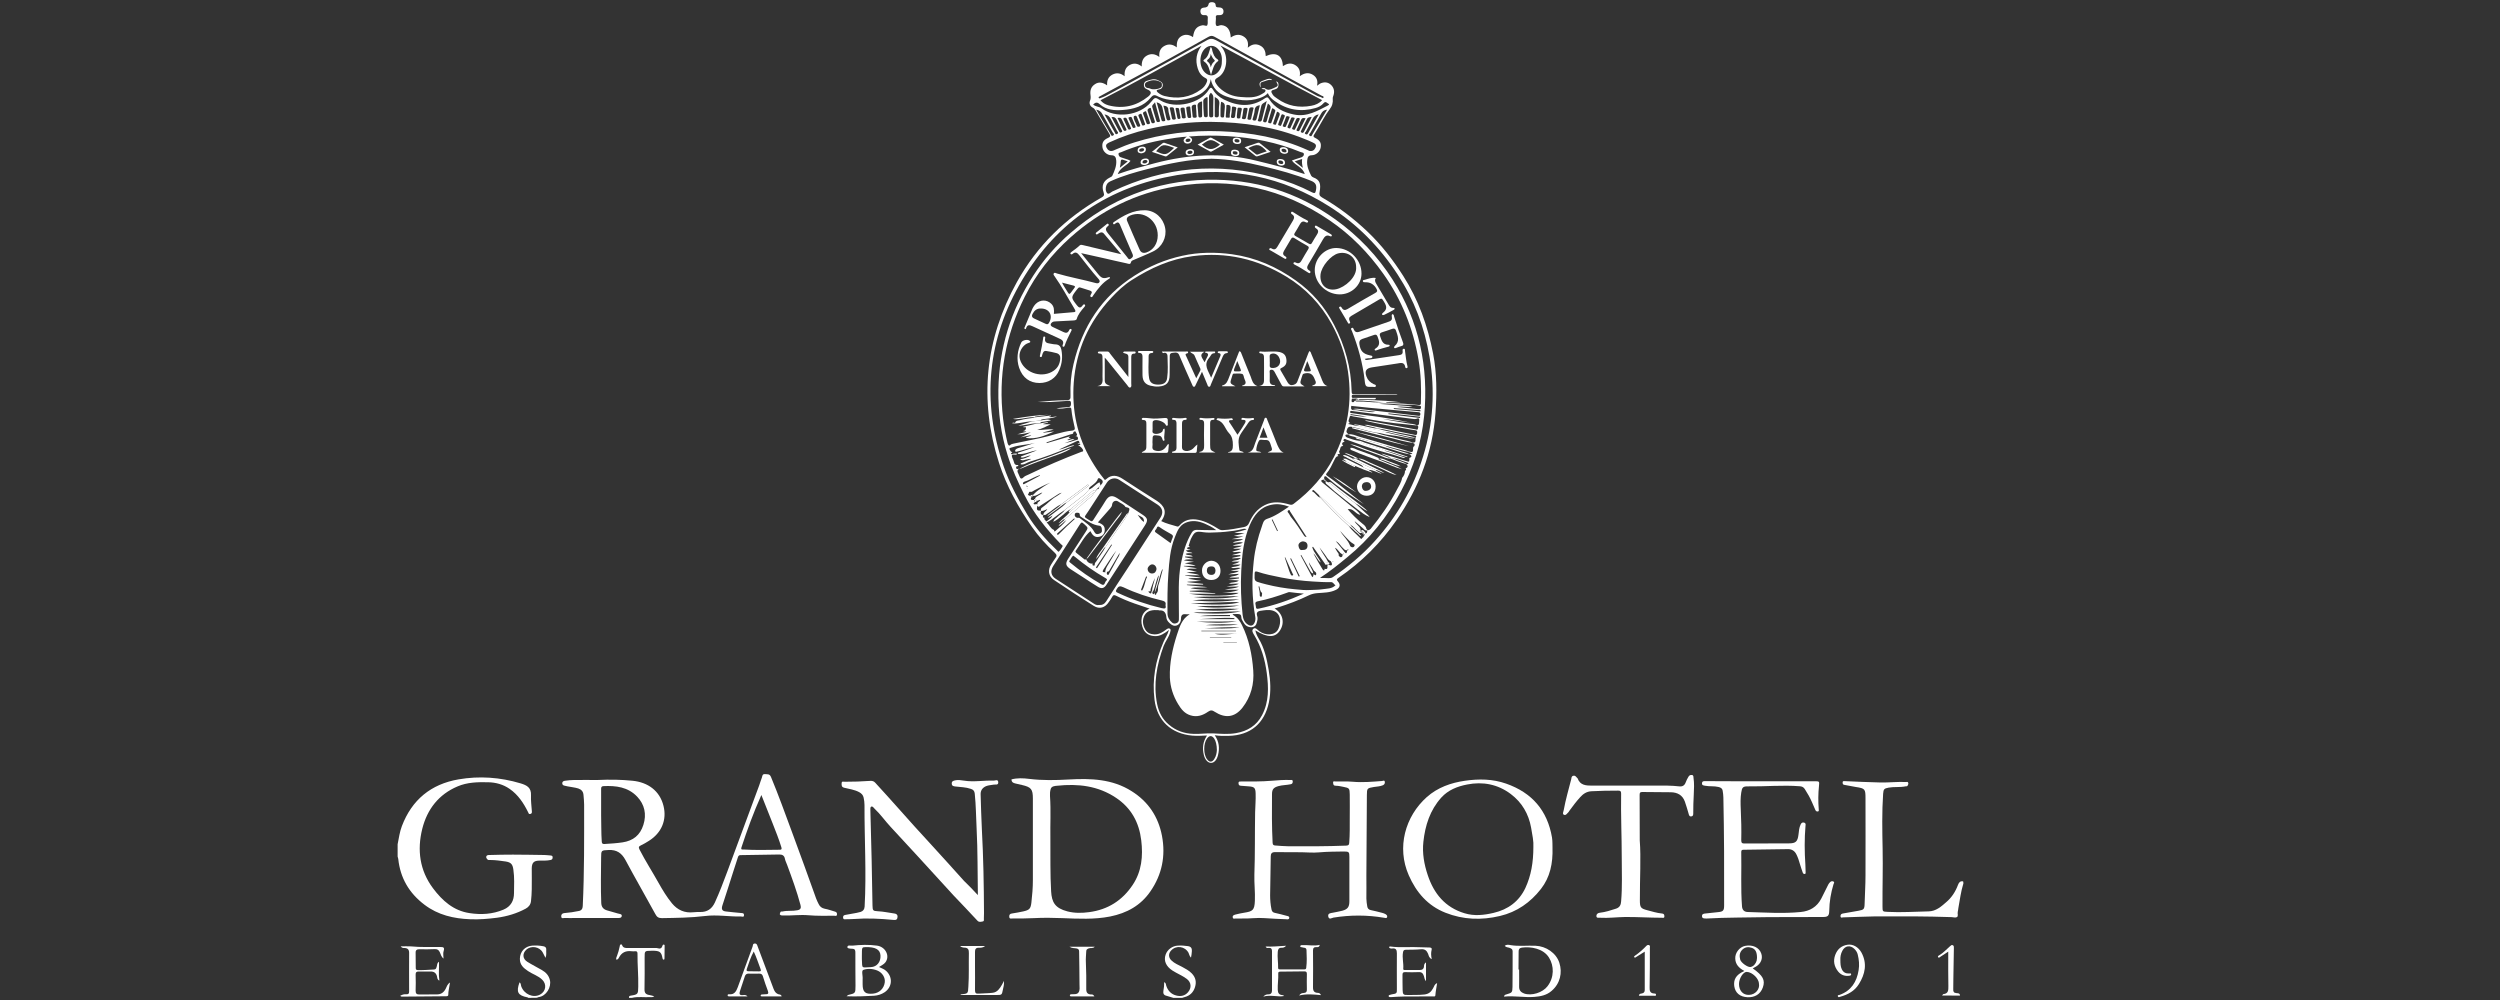 <?xml version="1.0" encoding="utf-8"?>
<!-- Generator: Adobe Illustrator 28.1.0, SVG Export Plug-In . SVG Version: 6.00 Build 0)  -->
<svg version="1.1" id="Layer_1" xmlns="http://www.w3.org/2000/svg" xmlns:xlink="http://www.w3.org/1999/xlink" x="0px" y="0px"
	 viewBox="0 0 200 80" style="enable-background:new 0 0 200 80;" xml:space="preserve">
<rect x="0" y="0" width="200" height="80" fill="#333333" stroke="none"/>
<style type="text/css">
	.st0{fill:#FFFFFF;}
</style>
<g>
	<g>
		<path class="st0" d="M31.81,67.54c0.1-0.49,0.16-0.98,0.34-1.45c0.8-2.11,2.33-3.36,4.53-3.74c1.67-0.29,3.34-0.17,4.97,0.32
			c0.5,0.15,0.86,0.34,0.83,0.96c-0.02,0.42,0.04,0.85,0.07,1.28c0.01,0.11-0.01,0.18-0.13,0.21c-0.13,0.03-0.13-0.07-0.17-0.14
			c-0.36-0.73-0.8-1.4-1.48-1.87c-0.52-0.36-1.11-0.52-1.73-0.53c-0.83-0.02-1.66,0-2.43,0.33c-1.52,0.64-2.44,1.84-2.83,3.4
			c-0.42,1.69-0.21,3.32,0.86,4.75c0.74,0.99,1.64,1.8,2.93,1.99c0.92,0.14,1.83,0.09,2.71-0.28c0.59-0.25,0.84-0.72,0.84-1.32
			c0.01-0.63,0.04-1.25-0.05-1.88c-0.06-0.42-0.18-0.58-0.61-0.65c-0.41-0.06-0.83-0.12-1.24-0.12c-0.07,0-0.16,0.02-0.22-0.04
			s-0.12-0.14-0.1-0.23c0.04-0.14,0.18-0.13,0.28-0.13c0.62-0.02,1.24-0.03,1.86-0.03c0.84,0,1.68,0.02,2.51,0.03
			c0.17,0,0.34,0.03,0.51,0.04c0.12,0.01,0.16,0.06,0.15,0.18c-0.01,0.11-0.05,0.15-0.17,0.18c-0.29,0.06-0.59,0.05-0.88,0.05
			c-0.45,0-0.61,0.16-0.62,0.61c0,0.56,0.01,1.12,0,1.69c-0.01,0.31-0.02,0.63-0.06,0.94c-0.03,0.27-0.18,0.47-0.42,0.6
			c-0.72,0.39-1.5,0.62-2.31,0.73c-0.71,0.09-1.42,0.15-2.13,0.12c-1.33-0.05-2.58-0.34-3.66-1.16c-1.23-0.93-1.94-2.14-2.1-3.67
			c-0.01-0.06-0.03-0.13-0.05-0.19C31.81,68.19,31.81,67.87,31.81,67.54z"/>
		<path class="st0" d="M157.07,70.68c-0.2,0.64-0.28,1.3-0.4,1.96c-0.02,0.1-0.02,0.21-0.05,0.31c-0.04,0.14,0.07,0.34-0.07,0.42
			c-0.11,0.06-0.28,0.01-0.42,0c-2.03-0.07-4.05-0.07-6.08-0.06c-0.87,0.01-1.73,0.06-2.6,0.08c-0.07,0-0.2,0.08-0.21-0.1
			c-0.01-0.14,0.09-0.19,0.19-0.21c0.42-0.08,0.84-0.14,1.25-0.22c0.42-0.08,0.48-0.11,0.49-0.58c0.02-0.75,0.07-1.5,0.07-2.25
			c0.01-2.06,0-4.11,0-6.17c0-0.74-0.04-0.79-0.77-0.9c-0.31-0.05-0.61-0.12-0.92-0.17c-0.12-0.02-0.13-0.07-0.14-0.17
			c-0.01-0.13,0.06-0.14,0.16-0.13c0.97,0.04,1.94,0.09,2.9,0.11c0.66,0.01,1.33-0.07,2-0.04c0.07,0,0.16-0.04,0.19,0.07
			c0.02,0.08-0.01,0.15-0.05,0.22c-0.04,0.08-0.12,0.04-0.18,0.06c-0.44,0.09-0.89,0.02-1.34,0.1c-0.36,0.07-0.41,0.12-0.44,0.49
			c-0.1,1.47-0.07,2.95-0.04,4.42c0.03,1.53-0.02,3.06-0.01,4.6c0,0.41,0.01,0.41,0.41,0.43c1.1,0.06,2.19-0.02,3.28-0.04
			c0.58-0.01,1-0.38,1.4-0.73c0.44-0.37,0.75-0.85,0.95-1.39c0.08-0.21,0.18-0.32,0.41-0.28C157.07,70.57,157.07,70.63,157.07,70.68
			z"/>
		<path class="st0" d="M50.32,79.83c-0.01-0.11,0.01-0.16,0.14-0.18c0.58-0.09,0.59-0.12,0.6-0.71c0.02-0.89-0.07-1.77-0.06-2.65
			c0-0.16-0.06-0.2-0.2-0.19c-0.08,0.01-0.17,0.01-0.26,0c-0.47-0.06-0.81,0.09-1.03,0.52c-0.04,0.08-0.09,0.14-0.2,0.16
			c-0.05-0.12,0.02-0.22,0.05-0.31c0.09-0.24,0.16-0.48,0.21-0.73c0.01-0.07,0.02-0.17,0.1-0.19c0.08-0.02,0.1,0.07,0.13,0.13
			c0.09,0.16,0.25,0.16,0.4,0.16c0.71,0,1.43,0,2.14,0c0.09,0,0.2-0.01,0.28,0.02c0.19,0.06,0.31,0.01,0.37-0.18
			c0.02-0.07,0.05-0.13,0.13-0.11c0.07,0.02,0.05,0.1,0.05,0.15c0,0.31-0.01,0.63-0.01,0.94c0,0.05-0.01,0.11-0.06,0.11
			c-0.07,0.01-0.09-0.06-0.1-0.11c-0.09-0.53-0.24-0.61-0.87-0.6c-0.57,0.01-0.56,0-0.56,0.56c0,0.84,0.01,1.68-0.01,2.51
			c-0.01,0.31,0.11,0.43,0.39,0.47c0.12,0.02,0.23,0.06,0.39,0.1c-0.12,0.1-0.23,0.06-0.32,0.07c-0.49,0.03-0.99-0.06-1.47,0.06
			C50.48,79.83,50.4,79.83,50.32,79.83z"/>
		<path class="st0" d="M93.87,79.83c-0.19-0.06-0.37-0.12-0.56-0.17c-0.21-0.05-0.27-0.18-0.24-0.38c0.04-0.22,0.07-0.45,0.06-0.71
			c0.16,0.07,0.14,0.19,0.17,0.29c0.13,0.4,0.4,0.68,0.8,0.78c0.34,0.09,0.68,0.04,0.94-0.26c0.3-0.35,0.27-0.79-0.1-1.07
			c-0.36-0.27-0.78-0.43-1.15-0.67c-0.51-0.33-0.71-0.79-0.54-1.27c0.13-0.39,0.53-0.7,0.97-0.72c0.27-0.02,0.54,0,0.82,0.04
			c0.25,0.04,0.32,0.18,0.31,0.39c0,0.17-0.04,0.34-0.07,0.53c-0.13-0.12-0.14-0.27-0.2-0.39c-0.29-0.52-0.98-0.62-1.39-0.18
			c-0.23,0.24-0.22,0.57,0.03,0.8c0.24,0.23,0.56,0.36,0.85,0.51c0.27,0.15,0.55,0.29,0.77,0.52c0.31,0.32,0.39,0.68,0.26,1.1
			s-0.41,0.69-0.84,0.8c-0.06,0.02-0.13,0.04-0.19,0.06C94.32,79.83,94.09,79.83,93.87,79.83z"/>
		<path class="st0" d="M42.27,79.83c-0.02-0.01-0.05-0.04-0.07-0.04c-0.78-0.16-0.92-0.42-0.64-1.2c0.13,0.07,0.1,0.22,0.14,0.32
			c0.23,0.63,0.95,0.95,1.5,0.66c0.47-0.25,0.56-0.82,0.18-1.19c-0.32-0.32-0.76-0.44-1.13-0.69c-0.36-0.24-0.67-0.5-0.66-0.99
			c0.01-0.57,0.4-1,0.98-1.05c0.3-0.02,0.6-0.01,0.9,0.05c0.15,0.03,0.24,0.1,0.23,0.27c-0.02,0.2,0.04,0.41-0.06,0.66
			c-0.08-0.17-0.15-0.3-0.22-0.43c-0.26-0.47-0.93-0.58-1.32-0.22c-0.32,0.3-0.3,0.72,0.08,0.96s0.79,0.44,1.18,0.67
			c0.31,0.18,0.54,0.42,0.63,0.79c0.14,0.57-0.29,1.3-0.91,1.37c-0.04,0.01-0.09,0.03-0.13,0.05
			C42.72,79.83,42.49,79.83,42.27,79.83z"/>
		<path class="st0" d="M88.57,6.83c-0.03-0.4,0.1-0.7,0.44-0.87c0.32-0.16,0.64-0.12,0.96,0.14c-0.03-0.39,0.06-0.7,0.39-0.89
			s0.66-0.15,0.98,0.11c-0.02-0.39,0.09-0.7,0.42-0.88c0.33-0.18,0.66-0.13,0.99,0.12c-0.05-0.4,0.07-0.71,0.41-0.89
			c0.33-0.18,0.66-0.13,0.98,0.12c-0.01-0.36,0.04-0.7,0.36-0.89c0.32-0.19,0.64-0.13,0.94,0.07c0.08-0.62,0.3-0.87,0.77-0.95
			c0.13-0.02,0.31,0.11,0.37,0c0.07-0.14,0.02-0.33,0.04-0.5c0.03-0.22-0.03-0.33-0.28-0.31c-0.19,0.02-0.3-0.1-0.31-0.29
			c-0.01-0.19,0.1-0.3,0.27-0.31c0.21-0.01,0.34-0.05,0.39-0.29c0.03-0.14,0.2-0.16,0.34-0.14c0.13,0.02,0.22,0.09,0.22,0.22
			c0,0.17,0.1,0.19,0.24,0.19c0.2,0,0.39,0.07,0.39,0.32s-0.17,0.32-0.39,0.3c-0.18-0.02-0.25,0.05-0.22,0.23
			c0.01,0.04,0,0.08,0,0.11c0,0.16-0.05,0.36,0.02,0.48c0.08,0.13,0.26-0.02,0.4-0.02c0.48,0.03,0.74,0.36,0.77,0.99
			c0.31-0.21,0.63-0.3,0.98-0.11c0.36,0.2,0.45,0.51,0.38,0.93c0.31-0.28,0.63-0.35,0.98-0.18c0.35,0.17,0.45,0.49,0.46,0.85
			c0.82-0.37,1.34-0.07,1.37,0.8c0.31-0.2,0.62-0.29,0.96-0.1c0.34,0.2,0.46,0.49,0.39,0.91c0.36-0.27,0.71-0.33,1.06-0.11
			c0.3,0.19,0.41,0.48,0.32,0.87c0.1-0.07,0.17-0.13,0.24-0.17c0.31-0.15,0.63-0.14,0.88,0.1c0.22,0.21,0.3,0.49,0.21,0.8
			c-0.03,0.1-0.08,0.2-0.07,0.3c0.03,0.33-0.04,0.59-0.26,0.87c-0.35,0.46-0.62,1-0.92,1.5c-0.1,0.17-0.2,0.34-0.31,0.51
			c-0.08,0.12-0.07,0.19,0.08,0.26c0.4,0.2,0.51,0.42,0.44,0.79c-0.06,0.31-0.36,0.59-0.71,0.6c-0.28,0-0.34,0.18-0.36,0.38
			c-0.06,0.45,0.11,0.85,0.31,1.25c0.04,0.07,0.1,0.11,0.17,0.14c0.55,0.2,0.62,0.54,0.51,1.16c-0.04,0.21-0.03,0.31,0.18,0.44
			c1.34,0.77,2.56,1.7,3.68,2.77c1.09,1.04,2.01,2.23,2.82,3.5c1.23,1.92,1.97,4.02,2.4,6.24c0.3,1.57,0.3,3.15,0.19,4.72
			c-0.22,3.14-1.33,6-3.11,8.58c-1.26,1.83-2.81,3.37-4.64,4.62c-0.15,0.1-0.19,0.15-0.05,0.31c0.23,0.25,0.15,0.52-0.19,0.67
			c-0.46,0.22-0.96,0.21-1.45,0.25c-0.25,0.02-0.48,0.07-0.7,0.18c-0.8,0.39-1.63,0.7-2.48,0.97c-0.08,0.03-0.16,0.05-0.25,0.08
			c0.65,0.39,0.83,1.12,0.44,1.74c-0.38,0.61-1,0.62-1.98,0.01c0.04,0.24,0.14,0.44,0.25,0.63c0.47,0.77,0.66,1.64,0.81,2.51
			c0.15,0.87,0.2,1.75,0.02,2.63c-0.36,1.69-1.48,2.63-3.23,2.67c-0.35,0.01-0.7,0.01-1.1-0.05c0.35,0.51,0.4,1.04,0.26,1.59
			c-0.09,0.38-0.31,0.62-0.55,0.62c-0.25,0.01-0.49-0.25-0.58-0.62c-0.14-0.55-0.08-1.07,0.25-1.57c-0.41,0.02-0.79,0.04-1.17,0.01
			c-1.7-0.15-2.82-1.19-3.03-2.88c-0.2-1.6,0.08-3.14,0.72-4.61c0.13-0.3,0.32-0.57,0.44-0.97c-0.37,0.29-0.7,0.51-1.11,0.5
			c-0.44-0.01-0.78-0.19-0.96-0.59c-0.24-0.53-0.22-1.32,0.52-1.61c-0.42-0.14-0.82-0.28-1.21-0.41c-0.51-0.18-1.01-0.39-1.49-0.63
			c-0.14-0.07-0.22-0.05-0.29,0.09c-0.08,0.15-0.18,0.29-0.28,0.43c-0.29,0.45-0.75,0.59-1.2,0.3c-1.07-0.67-2.13-1.36-3.18-2.07
			c-0.44-0.29-0.52-0.8-0.22-1.25c0.11-0.17,0.21-0.34,0.33-0.5c0.13-0.16,0.12-0.27-0.04-0.42c-0.68-0.63-1.3-1.31-1.83-2.07
			c-1.11-1.59-2.04-3.27-2.64-5.13c-1.61-5.03-1.12-9.87,1.44-14.48c1.61-2.89,3.9-5.13,6.78-6.76c0.18-0.1,0.22-0.19,0.15-0.39
			c-0.19-0.55-0.03-0.93,0.5-1.2c0.08-0.04,0.16-0.07,0.2-0.15c0.17-0.38,0.34-0.76,0.31-1.2c-0.02-0.25-0.09-0.43-0.4-0.43
			c-0.35-0.01-0.65-0.3-0.7-0.61c-0.06-0.38,0.06-0.61,0.45-0.78c0.17-0.08,0.21-0.14,0.11-0.31c-0.38-0.62-0.75-1.26-1.12-1.89
			c-0.06-0.1-0.14-0.18-0.24-0.23c-0.21-0.12-0.28-0.33-0.2-0.54c0.07-0.16,0.06-0.31,0.04-0.46c-0.05-0.38,0.05-0.68,0.38-0.88
			C87.91,6.53,88.24,6.59,88.57,6.83z M107.79,44.06c0.03-0.02,0.06-0.04,0.08-0.06l-0.01,0.01c0.06-0.05-0.01-0.05-0.03-0.07h-0.01
			c-0.03,0.02-0.05,0.05-0.08,0.07c-0.14,0.04-0.2-0.07-0.28-0.14c-0.2-0.16-0.29-0.43-0.6-0.58c0.26,0.32,0.49,0.58,0.69,0.85
			c0.17,0.23,0.19,0.08,0.22-0.07L107.79,44.06z M107.47,44.34c0.01-0.01,0.03-0.02,0.04-0.03c-0.01-0.01-0.03-0.02-0.04-0.03
			c-0.02,0.02-0.04,0.04-0.07,0.06c-0.27-0.09-0.34-0.42-0.61-0.52c0.06,0.1,0.11,0.19,0.17,0.29c0.05,0.1,0.17,0.16,0.13,0.31
			c-0.01,0.04,0.13,0.17,0.18,0.16c0.11-0.01,0.16-0.12,0.13-0.24C107.43,44.34,107.45,44.34,107.47,44.34z M87.7,39.19L87.7,39.19
			c0.04,0.01,0.06-0.01,0.06-0.06l-0.01,0.01c0.12,0,0.2-0.04,0.18-0.19c0.04-0.04,0.07-0.09,0.11-0.13
			c0.24-0.21,0.24-0.38-0.01-0.52c-0.06-0.04-0.16-0.1-0.21,0.03c-0.08,0.24-0.28,0.36-0.46,0.51c-0.1,0.09-0.26,0.14-0.24,0.32
			c-0.13,0.19-0.29,0.35-0.47,0.49c-0.49,0.38-0.98,0.76-1.47,1.15c-0.5,0.3-0.91,0.72-1.45,1c0.23,0.2,0.31,0.49,0.59,0.6
			c0.01,0.06,0.02,0.17,0.1,0.09c0.32-0.28,0.65-0.54,0.9-0.89c-0.23,0.15-0.4,0.37-0.64,0.5c0.1-0.26,0.39-0.34,0.51-0.57
			c0.52-0.44,1.05-0.87,1.54-1.33c0.29-0.27,0.65-0.46,0.84-0.83c0.04-0.03,0.08-0.07,0.12-0.1C87.7,39.24,87.7,39.22,87.7,39.19z
			 M82.6,39.66c0-0.02-0.01-0.05-0.01-0.07c0.03-0.01,0.05-0.01,0.08-0.02c0.02,0,0.03-0.01,0.03-0.03c0.23-0.26,0.52-0.43,0.8-0.62
			c0.17-0.12,0.35-0.21,0.53-0.31c-0.44,0.17-0.85,0.39-1.27,0.61c-0.1,0.05-0.23,0.16-0.3,0.13c-0.2-0.07-0.11,0.18-0.23,0.17
			c0.03,0.11,0.1,0.16,0.21,0.13c0,0.04,0.02,0.06,0.06,0.06c0.01,0.02,0.01,0.04,0.02,0.06c-0.12,0.19-0.03,0.24,0.15,0.23
			c0.02,0,0.04,0,0.06,0l-0.01-0.01c0,0.04,0.02,0.07,0.07,0.07l-0.01-0.01c0,0.03,0,0.05,0,0.08c0,0.01,0,0.03,0,0.04
			c0.01,0.07-0.14,0.05-0.08,0.14c0.03,0.06,0.1,0.03,0.15,0.03c0.04,0,0.07-0.01,0.11-0.01c0.01,0.02,0.02,0.04,0.03,0.05
			c0.01-0.02,0.02-0.02,0.02,0c-0.01,0-0.01,0-0.02,0c0-0.03,0-0.06,0-0.09c0-0.15,0.2-0.15,0.22-0.29
			c-0.1-0.04-0.15,0.08-0.23,0.06c-0.03-0.03-0.06-0.05-0.09-0.08c-0.02-0.02-0.04-0.03-0.05-0.05l0.01,0.01
			c-0.02-0.02-0.03-0.04-0.05-0.06c0.12-0.23,0.41-0.25,0.59-0.48c-0.28,0.07-0.45,0.29-0.71,0.27
			C82.64,39.67,82.62,39.67,82.6,39.66z M106.26,45.2c0.02,0,0.05,0,0.07,0c0.18,0.07,0.26,0.03,0.21-0.17
			c-0.01-0.02-0.03-0.04-0.04-0.06s-0.01-0.04-0.02-0.05c-0.01-0.01-0.02-0.02-0.04-0.04c-0.24-0.1-0.32-0.36-0.47-0.54
			c-0.14-0.18-0.27-0.37-0.41-0.55c0.19,0.43,0.5,0.77,0.7,1.19h0.01c-0.01,0.01-0.03,0.01-0.05,0.01c-0.05,0.02-0.1,0.04-0.15,0.06
			h-0.02c-0.03,0-0.06,0-0.09,0c-0.31-0.44-0.61-0.87-0.92-1.31c-0.02,0.01-0.04,0.02-0.06,0.04c0.13,0.46,0.51,0.79,0.68,1.22
			c-0.27-0.18-0.34-0.53-0.59-0.73c0.23,0.43,0.47,0.85,0.73,1.27c0.06,0.1,0.16,0.17,0.17-0.04c0.23,0.08,0.24-0.06,0.22-0.22
			c0-0.02,0.01-0.04,0.01-0.06h0.03L106.26,45.2z M108.78,42.41c0.02,0.02,0.04,0.03,0.06,0.05c0,0.02,0,0.04,0,0.05
			c0.02,0.02,0.04,0.04,0.05,0.06c0,0.02,0,0.04,0,0.06c-0.14,0.05-0.2-0.07-0.28-0.14c-0.2-0.16-0.34-0.39-0.58-0.51
			c-0.46-0.42-0.94-0.82-1.37-1.28c-0.36-0.39-0.75-0.75-1.15-1.1c-0.12-0.12-0.25-0.23-0.37-0.35c-0.04-0.03-0.07-0.07-0.12-0.04
			c-0.04,0.03-0.05,0.11-0.02,0.12c0.26,0.1,0.35,0.41,0.62,0.48c0.74,0.78,1.48,1.55,2.28,2.27c0.26,0.38,0.64,0.66,0.95,1
			c0.08,0.09,0.1-0.02,0.14-0.06c0.08-0.03,0.11-0.1,0.12-0.17c0.02,0,0.04-0.01,0.06-0.01c0.01-0.04,0.02-0.07,0.03-0.11
			c0-0.01,0-0.03,0-0.04c0.15-0.02,0.2-0.11,0.17-0.25c0.11-0.02,0.21-0.05,0.29-0.14c0.79-0.97,1.51-1.99,2.08-3.1
			c0.16-0.31,0.37-0.61,0.43-0.97c0.14-0.16,0.23-0.34,0.23-0.56c0.07-0.05,0.13-0.1,0.05-0.19c0.17-0.09,0.23-0.2,0.05-0.35
			c0.05-0.01,0.12,0.03,0.16-0.03c0.03-0.04,0-0.07-0.04-0.08c-0.39-0.11-0.76-0.32-1.18-0.34c-0.08-0.02-0.16-0.04-0.24-0.06
			c-0.2-0.17-0.49-0.17-0.69-0.34c0.64,0.18,1.28,0.37,1.91,0.58c0.34,0.11,0.33,0.13,0.33-0.22c0.29-0.12,0.13-0.21-0.01-0.31
			c0.08-0.01,0.16,0.04,0.25-0.06c-0.16-0.06-0.29-0.11-0.43-0.15l0.01-0.02c0.08,0,0.15,0.02,0.22,0.04
			c0.44,0.13,0.13-0.35,0.33-0.43c0.02-0.01,0.1-0.16,0.01-0.23c-0.03-0.02-0.09-0.01-0.11-0.07c0.33,0.02,0.17-0.26,0.24-0.4
			l-0.01,0.01c0.11-0.15,0.01-0.16-0.11-0.18c-0.36-0.06-0.72-0.14-1.08-0.2c-0.64-0.11-1.26-0.3-1.9-0.37l0.01,0.01
			c-0.31-0.16-0.66-0.14-1.02-0.29c0.11,0,0.18-0.01,0.24,0c0.88,0.18,1.77,0.37,2.65,0.56c0.37,0.08,0.73,0.16,1.1,0.23
			c0.09,0.02,0.21,0.06,0.23-0.12c0.01-0.12,0.04-0.22-0.14-0.24c-0.3-0.03-0.59-0.1-0.89-0.15c-1.05-0.18-2.11-0.37-3.15-0.61
			c0.06-0.02,0.11-0.03,0.17-0.02c1.3,0.24,2.59,0.47,3.89,0.71c0.07,0.01,0.16,0.08,0.18-0.05c0.02-0.09,0.09-0.22-0.08-0.25
			c0.24-0.05,0.15-0.27,0.19-0.41c0.01-0.04,0.01-0.24-0.18-0.15c-0.13,0.06-0.28,0.03-0.42,0.01c-0.41-0.05-0.82-0.1-1.24-0.16
			c-0.67-0.09-1.35-0.18-2.02-0.26c-0.51-0.07-1.01-0.13-1.52-0.2c-0.06-0.01-0.14-0.03-0.15,0.07s0.07,0.09,0.13,0.1
			c0.39,0.05,0.78,0.12,1.18,0.17c1.19,0.14,2.36,0.35,3.54,0.59c-0.75-0.1-1.51-0.2-2.26-0.31c0.67,0.16,1.35,0.25,2.03,0.37
			c0.24,0.05,0.51,0.02,0.73,0.17c-0.6-0.06-1.21-0.12-1.81-0.19c-1.11-0.13-2.21-0.34-3.31-0.54c-0.1-0.02-0.24-0.12-0.27,0.06
			c-0.03,0.16-0.2,0.35,0.05,0.48c-0.05,0.01-0.11-0.02-0.16,0.07c0.32,0.05,0.61,0.18,0.94,0.17c0.67,0.15,1.34,0.3,2.02,0.45
			c0.01,0.04,0.05,0.05,0.09,0.06c0.76,0.17,1.51,0.35,2.27,0.53c-0.69-0.06-1.35-0.27-2.04-0.33c-0.35-0.03-0.69-0.18-1.05-0.19
			c-0.66-0.1-1.28-0.34-1.94-0.46c-0.26-0.06-0.36,0.07-0.42,0.3c-0.05,0.17,0.07,0.2,0.14,0.28c0,0.01,0,0.02,0,0.03
			c-0.08,0.02-0.22-0.04-0.24,0.08c-0.01,0.07,0.09,0.15,0.19,0.18c0.24,0.08,0.48,0.18,0.73,0.22c0.1,0.04,0.2,0.07,0.29,0.11
			c0.62,0.3,1.31,0.39,1.93,0.66c0.05,0.1,0.15,0.09,0.24,0.12c0.47,0.16,0.94,0.32,1.41,0.48c-0.06,0.03-0.12,0.04-0.17,0.02
			c-0.59-0.2-1.2-0.37-1.8-0.54c-0.93-0.26-1.84-0.6-2.75-0.93c-0.06-0.02-0.12-0.1-0.2,0c-0.09,0.11,0.04,0.11,0.07,0.17
			c-0.22,0.06-0.26,0.18-0.11,0.35c-0.25-0.01-0.23,0.2-0.28,0.35c-0.12,0.09,0,0.19,0,0.29c-0.05,0.02-0.13-0.03-0.17,0.04
			s0.06,0.08,0.06,0.13c-0.2,0.01-0.25,0.18-0.32,0.31c-0.19,0.37-0.35,0.76-0.63,1.08c-0.07,0.08-0.02,0.13,0.05,0.18
			c0.73,0.51,1.43,1.07,2.13,1.64c0.27,0.22,0.54,0.43,0.82,0.64c-1.02-0.65-2.02-1.33-2.93-2.13c-0.06-0.05-0.12-0.15-0.21-0.1
			c-0.08,0.04-0.03,0.14-0.04,0.21c-0.02,0.02-0.04,0.03-0.06,0.05c-0.18,0.03-0.26,0.09-0.08,0.24c0.78,0.64,1.57,1.27,2.34,1.92
			c0.23,0.19,0.5,0.34,0.69,0.66c-0.41-0.06-0.56-0.56-1.01-0.45c0.36,0.43,0.74,0.8,1.16,1.14c0.15,0.12,0.3,0.23,0.33,0.44
			c0.02,0.02,0.05,0.04,0.07,0.06l-0.01-0.01c0,0.02-0.01,0.04-0.01,0.06c-0.18,0.04-0.24-0.11-0.35-0.19
			c-0.22-0.18-0.43-0.37-0.64-0.55c0.1,0.26,0.39,0.37,0.47,0.64C108.82,42.36,108.8,42.39,108.78,42.41z M106.68,44.88
			c-0.03,0-0.05,0-0.08,0.01c0.01,0.01,0.01,0.03,0.02,0.04C106.64,44.91,106.66,44.89,106.68,44.88
			C106.68,44.87,106.68,44.87,106.68,44.88z M83.29,40.88c0-0.02-0.01-0.05-0.01-0.07c-0.05-0.12,0.06-0.19,0.12-0.23
			c0.39-0.27,0.69-0.64,1.11-0.87c0.15-0.08,0.28-0.2,0.43-0.29c-0.1,0.01-0.18,0.05-0.26,0.1c-0.48,0.31-0.95,0.62-1.43,0.92
			c-0.08,0.05-0.17,0.2-0.26,0c-0.01,0-0.01,0-0.02,0c0.01,0,0.01,0,0.02,0c-0.08,0.35-0.04,0.43,0.26,0.4
			C83.26,40.84,83.28,40.86,83.29,40.88c-0.07,0.15-0.06,0.28,0.14,0.32c0.01,0.1-0.04,0.25,0.15,0.22
			c-0.07,0.09-0.05,0.14,0.05,0.18c0.01,0.07,0.03,0.15,0.12,0.09c0.17-0.13,0.36-0.24,0.46-0.45c-0.12,0.08-0.25,0.15-0.37,0.23
			c0.04-0.13,0.15-0.18,0.25-0.26c0.4-0.33,0.85-0.59,1.21-0.98c0.6-0.46,1.2-0.92,1.8-1.38c-0.02-0.03-0.05-0.06-0.07-0.09
			c-0.71,0.53-1.42,1.05-2.13,1.58c-0.42,0.18-0.73,0.52-1.11,0.75c-0.09,0.05-0.15,0.15-0.27,0.1c-0.01-0.02-0.02-0.03-0.04-0.04
			c0-0.2,0.22-0.23,0.3-0.43C83.61,40.82,83.45,40.88,83.29,40.88z M108.44,32.05c0.01-0.16,0.17-0.04,0.22-0.11
			c0.07,0.08,0.16,0.06,0.24,0.06c0.68-0.02,1.35,0.04,2.02,0.07c0.38,0.02,0.76,0.07,1.14,0.11c-0.39,0-0.78,0-1.18,0
			c0.03,0.04,0.05,0.05,0.08,0.05c0.85,0.03,1.71,0.08,2.55,0.17c0.13,0.01,0.16-0.04,0.16-0.16c0.04-1.16,0.01-2.32-0.19-3.47
			c-0.43-2.49-1.34-4.78-2.81-6.86c-1.19-1.68-2.61-3.13-4.3-4.28c-3.73-2.55-7.84-3.47-12.31-2.72c-3.2,0.53-6.01,1.93-8.42,4.08
			c-1.51,1.35-2.75,2.93-3.66,4.75c-1.55,3.09-2.14,6.34-1.73,9.78c0.08,0.64,0.2,1.28,0.35,1.91c0.03,0.11,0.1,0.28,0.2,0.19
			c0.09-0.09,0.18-0.11,0.28-0.13c0.73-0.16,1.47-0.31,2.21-0.46c0.83-0.17,1.62-0.49,2.47-0.58c0.07-0.01,0.26-0.03,0.22-0.22
			c-0.12-0.49-0.22-0.98-0.27-1.48c-0.01-0.12-0.04-0.16-0.19-0.14c-0.33,0.04-0.66,0.13-1,0.05c0.31-0.04,0.62-0.07,0.93-0.09
			c0.22-0.01,0.23-0.14,0.23-0.32c-0.01-0.22-0.14-0.19-0.27-0.18c-0.46,0.03-0.93,0.07-1.39,0.09c-0.34,0.02-0.68,0-1.02,0
			c0.77-0.07,1.53-0.14,2.3-0.14c0.32,0,0.35-0.11,0.34-0.37c-0.03-0.85,0.04-1.69,0.24-2.52c0.7-2.99,2.25-5.4,4.87-7.07
			c1.19-0.76,2.46-1.3,3.84-1.6c1.31-0.29,2.64-0.3,3.97-0.12c1.89,0.26,3.59,1.01,5.12,2.11c1.3,0.92,2.31,2.11,3.05,3.54
			c0.87,1.67,1.36,3.43,1.4,5.31c0,0.19,0.04,0.25,0.25,0.25c1.05-0.01,2.09,0,3.14,0.01c0.11,0,0.23-0.02,0.28,0.04
			c-1.13,0-2.29,0-3.45,0c-0.08,0-0.21-0.07-0.21,0.1c-0.01,0.19,0.13,0.12,0.22,0.13c0.57,0,1.14,0,1.7,0c0,0.03,0,0.06,0,0.09
			c-0.11,0.05-0.22,0.02-0.33,0.02c-0.36,0-0.72,0-1.08,0c-0.14-0.12-0.3-0.03-0.45-0.05c-0.04-0.01-0.06,0.03-0.06,0.07
			c-0.01,0.11-0.06,0.24,0.14,0.21c0.07-0.01,0.05-0.13,0.14-0.1c0.03,0.02,0.06,0.05,0.09,0.05c0.4,0,0.79,0.01,1.19,0.05
			c0.33,0.04,0.66,0.01,0.99,0.01C109.95,32.15,109.2,32.02,108.44,32.05z M92.18,47.41c-0.06-0.41,0.17-0.77,0.2-1.16
			c-0.13,0.29-0.22,0.58-0.33,0.87c-0.02,0.06,0.05,0.26-0.15,0.17c-0.01,0.02-0.02,0.06-0.01,0.07c0.04,0.04,0.07,0.09,0.12,0.11
			c0.06,0.02,0.1-0.02,0.11-0.09c0-0.03-0.04-0.12,0.05-0.05C92.17,47.34,92.17,47.38,92.18,47.41c0.05,0.19,0.12,0.14,0.2,0.02
			c0.02,0.05-0.03,0.13,0.04,0.15c0.09,0.04,0.06-0.07,0.09-0.1c0.2-0.18,0.09-0.44,0.16-0.66c0.14-0.42,0.24-0.86,0.36-1.3
			c-0.08,0.07-0.11,0.16-0.14,0.25c-0.18,0.55-0.28,1.13-0.52,1.66c0.06-0.46,0.25-0.9,0.35-1.41c-0.12,0.13-0.13,0.25-0.17,0.35
			C92.42,46.72,92.39,47.1,92.18,47.41z M88.6,45.74c-0.03-0.01-0.04,0-0.04,0.03c-0.02,0.08-0.04,0.19,0.06,0.22
			c0.09,0.02,0.1-0.1,0.14-0.16c0.2-0.36,0.41-0.72,0.6-1.09c0.08-0.14,0.2-0.27,0.22-0.52c-0.28,0.48-0.53,0.9-0.77,1.31
			C88.76,45.62,88.73,45.73,88.6,45.74z M105.06,45.88c-0.15-0.02-0.21-0.15-0.27-0.26c-0.23-0.41-0.46-0.81-0.69-1.22
			c-0.02,0.01-0.04,0.02-0.05,0.03c0.31,0.58,0.62,1.16,0.93,1.74c0.11-0.05,0.08-0.14,0.09-0.21c0.08-0.06,0.14,0.14,0.21,0.03
			c0.06-0.09-0.01-0.22-0.07-0.25c-0.14-0.08-0.16-0.22-0.24-0.33c-0.1-0.13-0.17-0.28-0.26-0.43
			C104.75,45.31,105.02,45.55,105.06,45.88z M88.42,45.78c0.01,0,0.03,0.05,0.04,0C88.45,45.78,88.43,45.79,88.42,45.78
			c0-0.26,0.14-0.47,0.27-0.68c0.21-0.35,0.42-0.7,0.62-1.06c-0.38,0.48-0.69,1.01-1.03,1.51C88.14,45.77,88.25,45.78,88.42,45.78z
			 M80.87,36.12c0.04,0.02,0.1,0.04,0.11,0.07c0.01,0.05-0.16,0.02-0.08,0.12c0.06,0.08,0.13-0.01,0.2-0.02
			c0.08-0.01,0.17,0,0.25-0.01c0,0.11-0.05,0.1-0.15,0.09c-0.25-0.04-0.31,0.04-0.21,0.27c0.04,0.1,0.1,0.2,0.12,0.31
			c0.04,0.2,0.15,0.28,0.35,0.25c0.02,0.1-0.05,0.1-0.12,0.11c-0.07,0.02-0.06,0.08-0.04,0.14c0.02,0.07,0.05,0.09,0.12,0.07
			c0.05-0.02,0.11-0.03,0.16-0.04c-0.23,0.09-0.21,0.24-0.11,0.42c0.03,0.05,0.05,0.1,0.07,0.16c0.07,0.2,0.15,0.33,0.36,0.11
			c0.09-0.09,0.24-0.14,0.37-0.2c1.39-0.67,2.81-1.28,4.26-1.83c0.04-0.02,0.1,0,0.12-0.06c0.04-0.12-0.23-0.42-0.38-0.42
			c0.01-0.09,0.17-0.01,0.15-0.11c-0.02-0.12-0.14-0.04-0.2-0.06c-0.01-0.1,0.2,0.02,0.13-0.14c-0.05-0.11-0.11-0.1-0.2-0.06
			c-0.48,0.23-0.96,0.45-1.44,0.68c0.43-0.06,0.8-0.3,1.23-0.36c-0.06,0.09-0.16,0.09-0.24,0.12c-1.08,0.45-2.18,0.87-3.3,1.2
			c-0.25,0.07-0.46,0.28-0.74,0.22c-0.03-0.1,0.04-0.1,0.11-0.12c0.24-0.1,0.47-0.2,0.73-0.31c-0.14-0.03-0.24,0.02-0.33,0.03
			c-0.19,0.01-0.39,0.18-0.56-0.03c0.3,0.01,0.55-0.13,0.86-0.28c-0.32,0-0.53,0.22-0.8,0.15c-0.01-0.1,0.06-0.09,0.12-0.12
			c0.39-0.14,0.78-0.29,1.17-0.44c-0.52,0.05-0.99,0.36-1.53,0.28c-0.03-0.1,0.04-0.1,0.1-0.12c0.41-0.13,0.83-0.28,1.24-0.42
			c-0.52,0.07-1.01,0.29-1.52,0.38c-0.01-0.05-0.05-0.11-0.04-0.13c0.05-0.09,0.14-0.14,0.24-0.17c0.45-0.13,0.9-0.28,1.35-0.42
			c-0.59,0.16-1.22,0.15-1.8,0.35C80.71,35.86,80.69,35.85,80.87,36.12z M86.04,34.9c0.25-0.09,0.05-0.24,0.02-0.34
			c-0.03-0.12-0.19,0-0.19,0.02c0,0.17-0.14,0.14-0.23,0.17c-0.64,0.22-1.28,0.43-1.92,0.64c0.01,0.02,0.01,0.04,0.02,0.06
			c0.61-0.18,1.23-0.36,1.84-0.54c-0.01,0.06-0.04,0.06-0.06,0.08c-0.06,0.06,0,0.05,0.03,0.05c0.05,0,0.09,0,0.14,0
			c-0.1,0.05-0.21,0.1-0.32,0.16c0.2,0.06,0.35-0.14,0.59-0.05c-0.3,0.12-0.55,0.22-0.8,0.31c0.32-0.06,0.62-0.15,0.92-0.25
			c0.06-0.02,0.17-0.01,0.16-0.12C86.24,34.96,86.18,34.88,86.04,34.9z M88.44,43.76c0.18-0.27,0.37-0.53,0.54-0.8
			c0.42-0.64,0.9-1.23,1.28-1.9c0.15-0.4,0.14-0.42-0.22-0.5c-0.13-0.23-0.38-0.29-0.57-0.43c-0.21-0.15-0.47-0.03-0.5,0.23
			c-0.01,0.14-0.08,0.23-0.16,0.32c-0.33,0.37-0.65,0.74-0.98,1.11c0.42,0.15,0.56,0.31,0.55,0.62c-0.01,0.28-0.17,0.47-0.43,0.53
			c-0.37,0.1-0.57-0.15-0.72-0.45c-0.51,0.44-0.78,1.03-1.15,1.54c-0.07,0.09-0.04,0.15,0.04,0.21c0.19,0.15,0.37,0.3,0.56,0.45
			c0.06,0.05,0.13,0.13,0.21,0.04c0.07,0.24,0.31,0.4,0.52,0.35c0.01,0.06-0.07,0.15,0.07,0.17c0.11,0.01,0.1-0.05,0.1-0.11
			c0-0.11,0.08-0.17,0.13-0.24C87.94,44.51,88.24,44.17,88.44,43.76z M100.91,7.07c0.09-0.01,0.22-0.05,0.28-0.01
			c0.24,0.2,0.43,0.11,0.68,0c0.4-0.17,0.43-0.19,0.22-0.55c0.2,0.05,0.2,0.21,0.18,0.36c-0.02,0.16-0.13,0.24-0.28,0.28
			c-0.33,0.08-0.35,0.16-0.16,0.44c0.09,0.13,0.22,0.2,0.34,0.29c0.82,0.6,1.75,0.77,2.74,0.58c0.33-0.06,0.63-0.19,0.86-0.45
			c-2.75-1.42-5.42-2.93-8.13-4.37c0.03,0.06,0.07,0.1,0.1,0.14c0.59,0.7,0.43,2.02-0.33,2.43c-0.29,0.16-0.24,0.3-0.11,0.5
			c0.07,0.11,0.15,0.22,0.25,0.31c0.48,0.46,1.07,0.7,1.72,0.74c0.56,0.04,1.15,0.09,1.67-0.23c0.12-0.07,0.29-0.14,0.3-0.28
			c0.01-0.17-0.22-0.06-0.29-0.16C100.92,7.08,100.92,7.07,100.91,7.07z M92.9,41.69c0.4,0.2,0.82,0.29,1.24,0.42
			c0.06,0.02,0.13,0.03,0.2-0.05c0.41-0.49,0.94-0.59,1.54-0.47c0.59,0.12,1.09,0.41,1.59,0.72c0.12,0.08,0.22,0.11,0.37,0.1
			c0.56-0.02,1.1-0.14,1.65-0.24c0.22-0.04,0.36-0.14,0.45-0.36c0.26-0.61,0.65-1.11,1.26-1.41c0.64-0.32,1.31-0.23,1.96-0.04
			c0.14,0.04,0.22,0.03,0.34-0.06c1.33-1.01,2.43-2.22,3.2-3.71c1.11-2.16,1.49-4.44,1.14-6.85c-0.2-1.36-0.66-2.64-1.31-3.83
			c-0.87-1.57-2.08-2.85-3.64-3.79c-2.31-1.4-4.78-1.98-7.46-1.63c-1.79,0.23-3.38,0.95-4.88,1.91c-0.62,0.39-1.16,0.9-1.66,1.44
			c-1.78,1.91-2.8,4.17-2.99,6.77c-0.16,2.21,0.27,4.32,1.42,6.25c0.3,0.5,0.61,0.98,0.98,1.43c0.05,0.06,0.08,0.16,0.19,0.05
			c0.43-0.41,0.9-0.31,1.31-0.04c0.92,0.6,1.84,1.2,2.77,1.78C93.1,40.44,93.45,40.93,92.9,41.69z M105.6,46.23
			c0.11,0.01,0.23,0.02,0.34,0.01c0.23-0.01,0.48,0.07,0.69-0.07c1.23-0.84,2.36-1.78,3.36-2.89c1.79-1.97,3.07-4.23,3.86-6.77
			c0.81-2.61,0.97-5.28,0.51-7.97c-0.4-2.36-1.23-4.56-2.55-6.58c-1.44-2.21-3.26-4.05-5.47-5.45c-3.73-2.36-7.83-3.23-12.19-2.5
			c-5.39,0.91-9.58,3.69-12.38,8.4c-2.79,4.7-3.26,9.7-1.48,14.89c0.47,1.37,1.15,2.63,1.89,3.86c0.64,1.06,1.46,1.99,2.36,2.85
			c0.05,0.05,0.13,0.16,0.17,0.12c0.11-0.11,0.2-0.25,0.28-0.39c0.07-0.11-0.06-0.15-0.11-0.2c-1.16-1.19-2.19-2.47-2.94-3.97
			c-0.51-1.02-0.99-2.06-1.33-3.15c-0.54-1.7-0.77-3.45-0.74-5.23c0.05-3.31,0.99-6.35,2.78-9.12c0.83-1.29,1.84-2.45,3.01-3.45
			c3.13-2.7,6.76-4.15,10.9-4.24c3.76-0.08,7.2,0.96,10.28,3.18c1.84,1.32,3.37,2.93,4.58,4.83c2.11,3.33,2.89,6.98,2.51,10.89
			c-0.21,2.14-0.86,4.15-1.86,6.04c-1.08,2.04-2.5,3.8-4.29,5.26C107.07,45.17,106.37,45.73,105.6,46.23z M95.18,49.14
			c-0.09,0-0.18,0.01-0.27,0c-0.27-0.03-0.43,0.01-0.43,0.37c-0.01,0.46-0.43,0.69-0.75,0.47c-0.2-0.14-0.4-0.33-0.42-0.58
			c-0.03-0.39-0.18-0.6-0.59-0.57c-0.02,0-0.04-0.02-0.05-0.02c-0.42-0.02-0.86,0-1.09,0.39c-0.21,0.36-0.18,0.78,0.04,1.16
			c0.16,0.27,0.4,0.37,0.71,0.39c0.39,0.02,0.68-0.17,0.97-0.39c0.1-0.08,0.22-0.13,0.31-0.05c0.08,0.07,0.02,0.18,0,0.29
			c-0.11,0.39-0.38,0.71-0.52,1.08c-0.55,1.5-0.84,3.04-0.52,4.64c0.13,0.65,0.42,1.22,0.95,1.66c0.57,0.48,1.23,0.71,1.97,0.73
			c0.51,0.02,1.03-0.06,1.53-0.04c0.62,0.03,1.24,0.09,1.86-0.02c0.91-0.16,1.64-0.59,2.08-1.43c0.57-1.08,0.53-2.23,0.38-3.38
			c-0.14-1.06-0.43-2.08-0.99-3.01c-0.09-0.15-0.26-0.39-0.08-0.53c0.17-0.14,0.33,0.09,0.48,0.2c0.49,0.36,1.27,0.36,1.52-0.19
			c0.24-0.51,0.22-1.26-0.45-1.46c-0.34-0.1-0.67-0.03-1.01,0.02c-0.25,0.04-0.31,0.2-0.24,0.4c0.08,0.21,0.01,0.4-0.04,0.58
			c-0.07,0.27-0.31,0.37-0.59,0.31c-0.33-0.07-0.45-0.33-0.59-0.59c-0.08-0.14,0.01-0.38-0.19-0.43c-0.16-0.04-0.34-0.01-0.51-0.01
			c-0.01,0-0.02,0.02-0.05,0.04c0.36,0.19,0.59,0.48,0.76,0.84c0.56,1.14,0.81,2.37,0.9,3.63c0.08,1.08-0.18,2.09-0.86,2.97
			c-0.65,0.83-1.43,0.84-2.21,0.34c-0.21-0.14-0.33-0.16-0.55-0.01c-0.41,0.29-0.88,0.45-1.39,0.29c-0.47-0.14-0.75-0.48-1-0.9
			c-0.4-0.66-0.63-1.37-0.66-2.13c-0.04-1.17,0.21-2.31,0.57-3.43C94.37,50.15,94.54,49.51,95.18,49.14z M87.91,48.4
			c0.27,0.02,0.45-0.08,0.59-0.3c0.56-0.89,1.14-1.77,1.72-2.65c0.87-1.34,1.74-2.69,2.61-4.03c0.26-0.4,0.18-0.78-0.21-1.04
			c-1.03-0.67-2.06-1.34-3.09-2c-0.33-0.21-0.76-0.11-0.98,0.23c-0.5,0.77-1,1.54-1.5,2.31c-0.35,0.54-0.39,0.37,0.17,0.74
			c0.1,0.06,0.16,0.06,0.24-0.06c0.32-0.52,0.67-1.01,0.98-1.53c0.29-0.49,0.59-0.44,0.95-0.21c0.68,0.43,1.35,0.88,2.02,1.32
			c0.41,0.27,0.45,0.44,0.18,0.86c-1.02,1.57-2.04,3.15-3.06,4.72c-0.21,0.33-0.42,0.37-0.75,0.15c-0.32-0.2-0.64-0.4-0.95-0.61
			c-0.4-0.26-0.79-0.51-1.19-0.77c-0.39-0.26-0.43-0.45-0.18-0.84c0.46-0.71,0.92-1.42,1.38-2.12c0.22-0.34,0.22-0.34-0.07-0.61
			c-0.25-0.22-0.24-0.22-0.43,0.07c-0.69,1.08-1.39,2.17-2.08,3.25c-0.25,0.39-0.19,0.77,0.19,1.02c1.01,0.66,2.02,1.32,3.04,1.98
			C87.6,48.36,87.75,48.43,87.91,48.4z M94.95,10.93c-0.58,0.04-1.11,0.12-1.63,0.21c-1.25,0.21-2.47,0.54-3.64,1.04
			c-0.08,0.03-0.22,0.03-0.2,0.16c0.02,0.11,0.07,0.22,0.21,0.25c0.08,0.02,0.16,0.05,0.24,0.08c0.17,0.07,0.36,0.09,0.51,0.2
			c-0.29,0.39-0.83,0.52-1.02,1.06c1.02-0.36,2-0.62,2.99-0.88c2.68-0.7,5.36-0.87,8.07-0.2c1.3,0.32,2.6,0.63,3.9,1.08
			c-0.16-0.56-0.74-0.68-1.03-1.09c0.23-0.08,0.44-0.16,0.66-0.22c0.14-0.04,0.28-0.1,0.3-0.26c0.02-0.17-0.17-0.16-0.27-0.2
			c-1.87-0.77-3.82-1.15-5.83-1.27c-1.01-0.06-2.03-0.06-3.1,0.03c0.24,0.12,0.34,0.26,0.18,0.45c-0.12,0.15-0.43,0.16-0.54,0.02
			C94.59,11.18,94.77,11.07,94.95,10.93z M95.18,47.27c0,0.01,0,0.02,0,0.04c0.68,0.05,1.36,0.1,2.04,0.15c0,0.01,0,0.02,0,0.04
			c-0.7,0-1.39,0-2.09,0c1.5,0.24,3.64,0.19,3.96-0.07c-0.45,0-0.89,0-1.32,0c0.46-0.04,0.91-0.06,1.34-0.25c-0.37,0-0.74,0-1.13,0
			c0.38-0.11,0.77-0.07,1.13-0.25c-0.33,0-0.66,0-1,0c0.34-0.09,0.69-0.06,1-0.23c-0.26-0.04-0.52,0.04-0.81-0.02
			c0.27-0.13,0.57-0.05,0.81-0.23c-0.28-0.05-0.56-0.04-0.85-0.05c0.29-0.04,0.57-0.08,0.86-0.13c0-0.02,0-0.05,0-0.07
			c-0.25,0-0.51,0-0.76,0c0.24-0.15,0.54-0.07,0.76-0.29c-0.26,0.01-0.53,0.02-0.86,0.04c0.32-0.13,0.62-0.09,0.86-0.28
			c-0.22,0-0.45,0-0.67,0c0.24-0.1,0.51-0.06,0.8-0.23c-0.3-0.06-0.53,0.06-0.76-0.02c0.22-0.13,0.49-0.04,0.75-0.25
			c-0.27,0-0.48,0-0.68,0c0.21-0.09,0.42-0.09,0.61-0.24c-0.2,0-0.41,0-0.65,0c0.25-0.15,0.53-0.05,0.75-0.29
			c-0.26,0.01-0.47,0.02-0.68,0.03c0-0.01,0-0.03-0.01-0.04c0.22-0.05,0.43-0.09,0.65-0.14c0-0.03,0-0.05-0.01-0.08
			c-0.22,0-0.44,0-0.67,0c0.24-0.09,0.5-0.1,0.76-0.24c-0.26-0.07-0.49,0.05-0.73-0.02c0.23-0.12,0.48-0.1,0.7-0.25
			c-0.19,0-0.38,0-0.64,0c0.26-0.14,0.5-0.08,0.71-0.24c-0.26,0-0.48,0-0.74,0c0.28-0.14,0.55-0.11,0.83-0.24
			c-0.29-0.12-0.54,0.03-0.82-0.01c0.25-0.17,0.56-0.09,0.83-0.28c-0.31,0-0.57,0-0.91,0c0.36-0.09,0.66-0.1,0.92-0.25
			c-0.25,0.07-0.49,0.02-0.75-0.01c0.29-0.07,0.57-0.14,0.86-0.21c-0.28-0.02-0.56-0.01-0.83-0.05c0.32-0.06,0.64-0.14,0.99-0.26
			c-0.12-0.07-0.18-0.05-0.26-0.04c-0.25,0.06-0.49,0.11-0.74,0.15c-0.47,0.06-0.94,0.12-1.42,0.13c-0.34,0.01-0.67,0.04-1.01-0.01
			c-0.66-0.1-0.74-0.05-1.04,0.56c-0.06,0.13-0.08,0.27-0.13,0.4c-0.04,0.13-0.08,0.11,0.07,0.22c-0.09,0.03-0.21-0.02-0.23,0.11
			c0.05,0.11,0.18,0.05,0.27,0.12C95.11,44,95,44.02,94.88,44.03c0.12,0.22,0.35,0.09,0.52,0.22c-0.21,0.03-0.39-0.04-0.55,0.07
			c0.16,0.15,0.4,0.02,0.57,0.2c-0.22,0-0.42,0-0.61,0c0,0.02,0,0.04-0.01,0.06c0.21,0.04,0.42,0.09,0.66,0.14
			c-0.25,0.07-0.48-0.03-0.75,0.11c0.31,0.05,0.56,0.09,0.81,0.12c-0.25,0.03-0.48,0.05-0.74,0.11c0.31,0.09,0.61,0.07,0.87,0.21
			c-0.31,0-0.63,0-0.94,0c0,0.01,0,0.02,0,0.03c0.33,0.05,0.67,0.1,1.05,0.16c-0.31,0.08-0.58-0.03-0.84,0.1
			c0.29,0.04,0.56,0.13,0.84,0.17c-0.28,0.02-0.56,0.04-0.84,0.06c0.34,0.1,0.7,0.08,1.04,0.23c-0.38,0-0.76,0-1.14,0
			c0,0.01,0,0.02,0,0.03c0.41,0.05,0.82,0.1,1.28,0.16c-0.37,0.08-0.72-0.03-1.04,0.1c0.35,0.03,0.69,0.13,1.05,0.16
			c-0.37,0.02-0.74,0.05-1.11,0.07c0,0.01,0,0.02,0,0.03c0.42,0.05,0.83,0.09,1.25,0.14c0,0.02,0,0.04,0,0.06c-0.43,0-0.87,0-1.3,0
			c0,0.01,0,0.03,0,0.04c0.52,0.05,1.05,0.1,1.64,0.16c-0.49,0.07-0.93-0.03-1.34,0.09c0.53,0.1,1.07,0.12,1.61,0.15
			C96.31,47.21,95.74,47.24,95.18,47.27z M96.12,3.66c-2.68,1.48-5.35,2.97-8.08,4.36c0.18,0.21,0.34,0.32,0.65,0.41
			c1.17,0.3,2.22,0.05,3.16-0.7c0.32-0.26,0.27-0.45-0.1-0.59c-0.15-0.06-0.24-0.17-0.24-0.35c0-0.17,0.09-0.28,0.23-0.32
			c0.3-0.09,0.59-0.22,0.92-0.04c0.18,0.09,0.36,0.14,0.36,0.37c0,0.21-0.12,0.34-0.35,0.37C92.5,7.19,92.5,7.29,92.63,7.4
			c0.16,0.13,0.33,0.23,0.53,0.28c1.05,0.26,2.04,0.13,2.93-0.53C96.3,7,96.46,6.8,96.55,6.55c0.05-0.15,0.04-0.23-0.12-0.31
			c-0.31-0.15-0.51-0.43-0.61-0.76C95.61,4.81,95.71,4.21,96.12,3.66z M96.93,12.7c-1.78,0.03-3.47,0.39-5.15,0.83
			c-0.97,0.25-1.93,0.52-2.85,0.93c-0.17,0.07-0.33,0.15-0.41,0.34c-0.09,0.23-0.09,0.48,0.05,0.65c0.12,0.14,0.28-0.06,0.42-0.13
			c4.16-1.98,8.46-2.37,12.9-1.13c1.07,0.3,2.1,0.69,3.08,1.2c0.22,0.11,0.26,0.04,0.3-0.14c0.09-0.43,0-0.64-0.42-0.8
			c-1.23-0.5-2.51-0.84-3.8-1.15C99.7,12.97,98.31,12.73,96.93,12.7z M96.89,9.75c-1.7-0.01-3.38,0.19-5.04,0.58
			c-1.07,0.25-2.11,0.6-3.1,1.06c-0.17,0.08-0.34,0.18-0.23,0.41c0.1,0.21,0.26,0.33,0.51,0.26c0.07-0.02,0.14-0.06,0.21-0.09
			c0.5-0.22,1-0.42,1.52-0.58c2.24-0.7,4.53-0.98,6.87-0.89c2.43,0.09,4.78,0.51,7.01,1.52c0.03,0.02,0.07,0.04,0.1,0.05
			c0.24,0.05,0.4-0.04,0.5-0.26c0.11-0.24-0.05-0.33-0.22-0.41c-0.21-0.1-0.43-0.2-0.65-0.28C101.97,10.14,99.47,9.77,96.89,9.75z
			 M103.12,40.53c-0.47-0.17-0.92-0.25-1.39-0.15c-0.92,0.18-1.41,0.84-1.75,1.63c-0.5,1.17-0.62,2.41-0.68,3.66
			c-0.06,1.17-0.02,2.35,0.11,3.52c0.04,0.33,0.15,0.64,0.48,0.81c0.21,0.11,0.37,0.02,0.45-0.14c0.08-0.15,0.12-0.34,0.08-0.52
			c-0.14-0.74-0.2-1.5-0.22-2.25c-0.02-0.74,0.02-1.48,0.1-2.21c0.1-0.96,0.33-1.88,0.65-2.77c0.08-0.22,0.11-0.5,0.41-0.6
			C102,41.3,102.54,40.92,103.12,40.53z M97.3,42.41c-0.32-0.25-0.61-0.38-0.9-0.51c-0.51-0.22-1.04-0.31-1.58-0.07
			c-0.5,0.23-0.66,0.72-0.84,1.17c-0.37,0.93-0.44,1.91-0.51,2.89c-0.08,1.06-0.08,2.13-0.07,3.19c0,0.3,0.15,0.54,0.37,0.73
			c0.11,0.09,0.23,0.09,0.35,0.04c0.12-0.04,0.19-0.14,0.19-0.28c0.01-0.24,0-0.47,0-0.71c0.01-1.25-0.08-2.5,0.16-3.75
			c0.17-0.88,0.4-1.73,0.87-2.5c0.1-0.16,0.21-0.22,0.39-0.22C96.25,42.41,96.74,42.41,97.3,42.41z M87.45,8.36
			c0.2,0.19,0.46,0.15,0.66,0.3c1.15,0.85,3.07,0.6,3.97-0.5c0.32-0.39,0.32-0.4,0.75-0.13c1.18,0.73,3.21,0.25,3.88-0.86
			c0.11-0.19,0.22-0.2,0.33,0c0.2,0.36,0.51,0.6,0.87,0.79c1.12,0.56,2.22,0.64,3.29-0.1c0.14-0.09,0.22-0.11,0.32,0.05
			c0.46,0.73,1.16,1.08,1.99,1.25c1.04,0.22,1.88-0.29,2.74-0.73c0.05-0.03,0.12-0.09,0.04-0.12c-0.12-0.05-0.23-0.26-0.41-0.05
			c-0.16,0.19-0.39,0.31-0.63,0.38c-1.18,0.34-2.28,0.16-3.28-0.56c-0.22-0.16-0.43-0.34-0.54-0.63c-0.18,0.21-0.4,0.3-0.64,0.39
			c-0.94,0.33-1.85,0.18-2.73-0.14c-0.59-0.22-1.05-0.64-1.2-1.37c-0.07,0.49-0.31,0.8-0.63,1.05c-0.33,0.26-0.71,0.38-1.11,0.49
			c-0.82,0.22-1.63,0.21-2.4-0.12c-0.27-0.12-0.4-0.26-0.65,0.05c-0.57,0.71-1.39,0.94-2.26,1c-0.65,0.05-1.31,0-1.83-0.46
			C87.76,8.14,87.64,8.19,87.45,8.36z M106.84,46.82c-0.14-0.07-0.17-0.26-0.37-0.25c-0.48,0.01-0.97-0.02-1.45-0.05
			c-0.85-0.05-1.68-0.16-2.52-0.32c-0.65-0.13-1.3-0.26-1.93-0.47c-0.14-0.04-0.2-0.01-0.2,0.16c-0.02,0.6-0.03,0.6,0.55,0.76
			c0.13,0.03,0.25,0.07,0.38,0.1c0.75,0.19,1.52,0.32,2.29,0.39c0.41,0.04,0.83,0.09,1.24,0.06c0.32-0.02,0.64-0.01,0.96-0.06
			C106.15,47.08,106.54,47.12,106.84,46.82z M105.89,7.78c0-0.1-0.1-0.09-0.15-0.12c-0.88-0.48-1.76-0.95-2.63-1.43
			c-1.98-1.09-3.97-2.19-5.95-3.29c-0.18-0.1-0.31-0.09-0.49,0.01c-0.83,0.48-1.67,0.93-2.51,1.4c-1.75,0.98-3.52,1.92-5.28,2.87
			c-0.3,0.16-0.6,0.33-0.9,0.49c-0.04,0.02-0.12,0.04-0.08,0.12c0.04,0.07,0.09,0.03,0.15,0.01c0.13-0.06,0.27-0.09,0.39-0.16
			c0.93-0.5,1.86-1,2.78-1.51c1.78-0.98,3.56-1.95,5.33-2.95c0.28-0.16,0.47-0.14,0.74,0c2.68,1.48,5.37,2.95,8.05,4.43
			c0.14,0.08,0.31,0.09,0.44,0.18C105.86,7.88,105.86,7.82,105.89,7.78z M93.24,48.41c0.06-0.24-0.06-0.31-0.29-0.37
			c-1.06-0.25-2.09-0.59-3.08-1.06c-0.28-0.13-0.4-0.09-0.54,0.16c-0.1,0.17-0.06,0.22,0.1,0.29c1.13,0.53,2.29,0.93,3.5,1.22
			C93.2,48.71,93.31,48.69,93.24,48.41z M97.75,4.85c0.02-0.37-0.08-0.7-0.35-0.97c-0.29-0.28-0.67-0.28-0.97-0.02
			c-0.53,0.46-0.53,1.51,0,1.97c0.32,0.28,0.69,0.27,0.99-0.04C97.67,5.53,97.76,5.21,97.75,4.85z M104.31,47.49
			c-0.42-0.04-0.78-0.07-1.13-0.12c-0.08-0.01-0.15,0.02-0.22,0.05c-0.77,0.28-1.56,0.53-2.36,0.69c-0.28,0.06-0.13,0.26-0.13,0.41
			s0.05,0.22,0.24,0.17C101.93,48.43,103.1,48.03,104.31,47.49z M85.86,44.45c-0.14,0.1-0.18,0.26-0.28,0.38
			c-0.09,0.1-0.01,0.14,0.06,0.2c0.77,0.64,1.59,1.21,2.46,1.71c0.29,0.17,0.27-0.16,0.39-0.27c0.15-0.13,0.02-0.18-0.08-0.24
			c-0.85-0.49-1.65-1.05-2.41-1.68C85.95,44.52,85.92,44.49,85.86,44.45z M97.35,60c0-0.39-0.09-0.73-0.21-0.91
			c-0.18-0.26-0.38-0.27-0.57-0.02c-0.31,0.4-0.31,1.3,0.01,1.69c0.18,0.23,0.38,0.23,0.55-0.02C97.3,60.49,97.34,60.2,97.35,60z
			 M108.1,32.47c-0.03,0.2-0.05,0.36,0.27,0.34c0.24-0.02,0.49,0.09,0.73,0.09c0.29,0,0.58,0.13,0.92,0.04
			c-0.63-0.07-1.22-0.14-1.81-0.21c0.13-0.03,0.25-0.04,0.38-0.03c0.3,0.03,0.6,0.07,0.9,0.1c0.62,0.07,1.24,0.14,1.86,0.21
			c0.69,0.08,1.39,0.17,2.08,0.25c0.08,0.01,0.19,0.04,0.2-0.12c0.01-0.15-0.07-0.16-0.19-0.17c-0.51-0.04-1.02-0.08-1.53-0.13
			c-0.76-0.07-1.53-0.14-2.29-0.21C109.12,32.58,108.62,32.52,108.1,32.47z M93.65,43.45c0.06-0.17,0.1-0.31,0.16-0.44
			c0.06-0.13,0.01-0.2-0.1-0.27c-0.31-0.18-0.64-0.35-0.93-0.56c-0.22-0.16-0.22,0.06-0.27,0.13c-0.06,0.09-0.22,0.18-0.02,0.31
			C92.87,42.89,93.24,43.16,93.65,43.45z M88.15,42.41c0-0.17-0.04-0.33-0.19-0.35c-0.56-0.06-0.98-0.39-1.43-0.68
			c-0.09-0.05-0.15-0.1-0.15-0.21c0-0.15-0.11-0.15-0.22-0.15c-0.1,0-0.16,0.03-0.18,0.14c-0.02,0.12,0.05,0.2,0.15,0.25
			c0.07,0.04,0.17-0.02,0.25,0.04c0.43,0.33,0.91,0.62,1.17,1.11c0.08,0.16,0.2,0.2,0.34,0.15C88.04,42.67,88.18,42.6,88.15,42.41z
			 M92.95,6.77c0.02-0.11-0.05-0.18-0.15-0.23c-0.35-0.18-0.69-0.15-1.03,0.01c-0.11,0.05-0.19,0.12-0.18,0.26
			c0.01,0.13,0.09,0.21,0.21,0.23c0.07,0.01,0.14,0.01,0.22,0.05c0.19,0.11,0.71,0.04,0.87-0.1C92.95,6.94,92.96,6.86,92.95,6.77z
			 M96.87,7.42c-0.08,0.09-0.15,0.18-0.15,0.32c0.01,0.48,0.01,0.97,0.01,1.46c0,0.13,0.03,0.19,0.17,0.19
			c0.16,0,0.16-0.09,0.16-0.2c0-0.44-0.01-0.88,0.01-1.31C97.08,7.68,97.03,7.55,96.87,7.42z M106.17,8.77
			c-0.26,0.03-0.39,0.15-0.49,0.34c-0.28,0.51-0.58,1.02-0.86,1.53c-0.03,0.06-0.18,0.14-0.03,0.23c0.14,0.08,0.16-0.05,0.2-0.12
			C105.38,10.1,105.76,9.45,106.17,8.77z M99.11,47.69c-1.21,0.03-2.41,0.02-3.62,0.07C96.7,47.91,97.91,47.94,99.11,47.69z
			 M87.69,8.77c0.4,0.67,0.77,1.3,1.14,1.93c0.05,0.08,0.08,0.23,0.22,0.14c0.15-0.09,0-0.18-0.04-0.25
			c-0.27-0.49-0.55-0.97-0.82-1.46C88.09,8.94,87.95,8.82,87.69,8.77z M99.16,47.95c-1.25,0.02-2.5-0.06-3.75,0.08
			C96.66,48.13,97.92,48.19,99.16,47.95z M97.18,7.76c0,0.5,0,0.96,0,1.41c0,0.1-0.04,0.21,0.14,0.22c0.15,0,0.19-0.06,0.19-0.2
			c0-0.28-0.01-0.57,0.03-0.85C97.58,8.05,97.46,7.9,97.18,7.76z M96.61,8.57c0-0.22,0-0.44,0-0.66c0-0.07,0.01-0.19-0.11-0.12
			c-0.11,0.07-0.25,0.13-0.24,0.32c0.01,0.37,0.01,0.74,0.05,1.11c0.01,0.12,0.05,0.16,0.17,0.16c0.15,0,0.14-0.09,0.14-0.19
			C96.61,8.99,96.61,8.78,96.61,8.57z M111.77,32.56c0.58,0.06,1.16,0.11,1.74,0.18c0.12,0.01,0.16-0.03,0.17-0.15
			c0.01-0.13-0.06-0.12-0.15-0.14c-0.51-0.1-1.02-0.05-1.53-0.09c-0.55-0.04-1.11-0.12-1.67-0.05c0.89,0.07,1.78,0.13,2.67,0.2
			C112.59,32.63,112.19,32.46,111.77,32.56z M99.14,48.17c-1.31-0.03-2.6,0.1-3.89,0.07C96.65,48.44,98.75,48.39,99.14,48.17z
			 M101.34,8.08c-0.19,0.15-0.4,0.19-0.44,0.41c-0.07,0.34-0.16,0.68-0.23,1.02c-0.01,0.06-0.12,0.16,0.04,0.2
			c0.11,0.03,0.2,0.02,0.24-0.11C101.07,9.1,101.2,8.63,101.34,8.08z M95.76,48.5c1.14,0.16,2.27,0.15,3.4-0.06
			C98.03,48.48,96.89,48.45,95.76,48.5z M92.53,8.18c0.13,0.49,0.26,0.95,0.39,1.42c0.03,0.11,0.1,0.11,0.2,0.1
			c0.14-0.02,0.1-0.1,0.08-0.19c-0.07-0.28-0.15-0.57-0.2-0.86C92.95,8.39,92.8,8.26,92.53,8.18z M92.4,8.18
			c-0.09,0.16-0.27,0.21-0.22,0.38c0.1,0.37,0.22,0.74,0.33,1.11c0.03,0.11,0.11,0.1,0.2,0.09c0.12-0.02,0.09-0.09,0.07-0.17
			C92.66,9.14,92.53,8.69,92.4,8.18z M99.12,48.71c-1.16-0.04-2.32-0.02-3.48,0.06C96.8,48.87,97.96,48.92,99.12,48.71z
			 M101.43,8.28c-0.12,0.44-0.25,0.87-0.36,1.3c-0.02,0.07-0.06,0.17,0.08,0.2c0.12,0.03,0.17-0.02,0.2-0.13
			c0.08-0.29,0.15-0.58,0.26-0.86C101.7,8.56,101.64,8.42,101.43,8.28z M105.5,9.15c-0.27,0.04-0.4,0.18-0.5,0.38
			c-0.16,0.34-0.36,0.66-0.53,1c-0.03,0.05-0.16,0.12-0.02,0.2c0.12,0.07,0.16-0.01,0.21-0.1C104.93,10.15,105.21,9.66,105.5,9.15z
			 M88.36,9.15c0.29,0.51,0.55,0.97,0.82,1.44c0.04,0.08,0.06,0.2,0.2,0.12s0.02-0.17-0.02-0.24c-0.16-0.32-0.35-0.63-0.5-0.95
			C88.76,9.32,88.63,9.2,88.36,9.15z M92.52,45.53c0-0.21-0.16-0.38-0.34-0.38c-0.17,0-0.36,0.19-0.37,0.36
			c0,0.21,0.17,0.39,0.38,0.37C92.4,45.86,92.49,45.72,92.52,45.53z M104.18,44c0.27,0.01,0.41-0.09,0.42-0.32
			c0.01-0.22-0.12-0.35-0.34-0.37c-0.2-0.01-0.42,0.18-0.38,0.36C103.91,43.84,103.97,44.04,104.18,44z M99.26,48.91
			c-1.32,0-2.56,0.1-3.8,0.08c0.3,0.07,0.6,0.07,0.89,0.08C97.3,49.1,98.25,49.13,99.26,48.91z M96.17,8.11
			c-0.31,0.06-0.4,0.21-0.36,0.44c0.03,0.23,0.04,0.47,0.06,0.71C95.88,9.35,95.9,9.4,96,9.4c0.11-0.01,0.18-0.03,0.17-0.16
			C96.16,8.86,96.17,8.5,96.17,8.11z M97.69,8.14c-0.07,0.37-0.04,0.74-0.05,1.11c0,0.12,0.05,0.14,0.15,0.15
			c0.1,0.01,0.13-0.02,0.14-0.12c0.01-0.25,0.05-0.49,0.06-0.74C98,8.3,97.9,8.2,97.69,8.14z M93.07,8.45
			c0.09,0.35,0.17,0.68,0.24,1.01c0.04,0.12,0.07,0.21,0.23,0.16c0.15-0.05,0.08-0.14,0.06-0.23c-0.04-0.19-0.12-0.38-0.13-0.58
			C93.47,8.56,93.33,8.47,93.07,8.45z M100.79,8.42c-0.28,0.03-0.4,0.16-0.42,0.42c-0.01,0.19-0.08,0.39-0.13,0.58
			c-0.02,0.08-0.1,0.17,0.06,0.22c0.16,0.04,0.2-0.04,0.23-0.15C100.62,9.14,100.7,8.79,100.79,8.42z M104.53,42.96
			c-0.45-0.69-0.88-1.37-1.32-2.04c-0.03-0.04-0.02-0.16-0.13-0.1c-0.08,0.04-0.1,0.12-0.03,0.19c0.1,0.11,0.15,0.26,0.24,0.37
			c0.37,0.45,0.69,0.93,1,1.42C104.34,42.87,104.38,42.96,104.53,42.96z M102.03,8.87c0-0.11-0.12-0.13-0.18-0.19
			c-0.04-0.04-0.08-0.01-0.1,0.05c-0.09,0.32-0.19,0.65-0.29,0.97c-0.02,0.07-0.01,0.14,0.08,0.15c0.06,0.01,0.14,0.05,0.17-0.04
			C101.82,9.5,101.93,9.19,102.03,8.87z M92.39,9.72c-0.1-0.31-0.19-0.61-0.29-0.92c-0.02-0.07,0-0.21-0.12-0.16
			c-0.08,0.03-0.21,0.09-0.17,0.23c0.09,0.31,0.2,0.61,0.3,0.91c0.03,0.09,0.1,0.09,0.19,0.07C92.37,9.82,92.4,9.79,92.39,9.72z
			 M104.94,9.35c-0.17,0.03-0.31,0.02-0.38,0.17c-0.15,0.3-0.31,0.6-0.45,0.9c-0.03,0.05-0.1,0.13,0.02,0.19
			c0.1,0.05,0.15,0,0.19-0.08C104.52,10.14,104.73,9.76,104.94,9.35z M95.72,9.19c-0.01-0.16-0.01-0.39-0.04-0.61
			c-0.01-0.07,0.05-0.22-0.1-0.21c-0.12,0.01-0.27,0.05-0.24,0.25c0.03,0.23,0.04,0.45,0.07,0.68c0.01,0.14,0.12,0.12,0.21,0.12
			C95.74,9.41,95.76,9.35,95.72,9.19z M88.92,9.37c0.21,0.39,0.41,0.75,0.6,1.12c0.04,0.09,0.08,0.15,0.19,0.09
			c0.13-0.07,0.04-0.14,0.01-0.21c-0.13-0.26-0.27-0.52-0.39-0.79C89.25,9.42,89.14,9.33,88.92,9.37z M98.44,8.7
			c0-0.03,0-0.06,0-0.09c0.03-0.18-0.12-0.21-0.22-0.22c-0.16-0.02-0.1,0.13-0.11,0.2c-0.03,0.23-0.02,0.47-0.05,0.71
			c-0.01,0.13,0.06,0.11,0.14,0.11s0.19,0.05,0.18-0.09C98.36,9.11,98.43,8.91,98.44,8.7z M98.94,49.7
			c-1.06,0.04-2.12,0.01-3.19,0.03C96.81,49.82,97.87,49.89,98.94,49.7z M99.8,9.46c-0.03,0.07,0.03,0.11,0.13,0.12
			s0.15,0,0.17-0.12c0.04-0.23,0.11-0.45,0.15-0.68c0.01-0.06,0.1-0.18-0.05-0.19c-0.09-0.01-0.23-0.02-0.26,0.11
			C99.88,8.94,99.85,9.18,99.8,9.46z M94.06,9.45c-0.05-0.27-0.09-0.51-0.14-0.74c-0.03-0.16-0.18-0.13-0.28-0.12
			c-0.11,0.01-0.04,0.12-0.03,0.19c0.05,0.22,0.1,0.44,0.14,0.66c0.02,0.11,0.07,0.14,0.17,0.13C94.03,9.56,94.08,9.52,94.06,9.45z
			 M89.4,9.44c0.16,0.32,0.32,0.63,0.47,0.94c0.04,0.08,0.09,0.11,0.18,0.08c0.12-0.05,0.06-0.12,0.03-0.18
			c-0.11-0.24-0.23-0.48-0.34-0.72C89.68,9.41,89.56,9.4,89.4,9.44z M91.62,8.9c-0.07,0.06-0.23,0.06-0.16,0.23
			c0.09,0.24,0.17,0.48,0.26,0.72c0.03,0.09,0.09,0.1,0.18,0.08c0.11-0.02,0.11-0.09,0.08-0.17c-0.09-0.26-0.18-0.52-0.27-0.78
			C91.7,8.95,91.7,8.89,91.62,8.9z M104.45,9.46c-0.15-0.02-0.28-0.05-0.35,0.11c-0.11,0.25-0.23,0.49-0.34,0.74
			c-0.02,0.05-0.1,0.13,0.03,0.17c0.09,0.03,0.14,0.02,0.18-0.07C104.13,10.1,104.29,9.78,104.45,9.46z M98.89,8.74
			c0.06-0.2-0.1-0.18-0.2-0.21c-0.14-0.04-0.14,0.07-0.14,0.15c0,0.19-0.03,0.38-0.06,0.56c-0.01,0.08-0.05,0.19,0.11,0.2
			c0.14,0.01,0.19-0.03,0.21-0.16C98.84,9.1,98.84,8.91,98.89,8.74z M99.65,8.63c-0.14-0.02-0.18,0.04-0.19,0.17
			c-0.01,0.17-0.05,0.33-0.07,0.5c-0.01,0.09-0.12,0.19,0.08,0.23c0.15,0.03,0.2-0.04,0.22-0.17c0.04-0.19,0.07-0.39,0.11-0.58
			C99.83,8.65,99.77,8.61,99.65,8.63z M95.29,9.29c-0.02-0.23-0.04-0.43-0.06-0.63c-0.01-0.08-0.01-0.17-0.12-0.14
			c-0.09,0.02-0.23-0.01-0.21,0.16c0.02,0.21,0.06,0.41,0.09,0.62c0.02,0.13,0.09,0.15,0.2,0.14C95.32,9.43,95.29,9.34,95.29,9.29z
			 M102.37,9.2c0.04-0.18-0.07-0.19-0.13-0.24c-0.05-0.04-0.08-0.02-0.1,0.04c-0.09,0.28-0.19,0.55-0.28,0.83
			c-0.02,0.06-0.01,0.12,0.07,0.13c0.06,0.01,0.13,0.06,0.16-0.04C102.2,9.65,102.3,9.39,102.37,9.2z M98.75,49.53
			c0-0.03,0-0.06,0-0.08c-0.94-0.07-1.87,0.04-2.81,0.08C96.87,49.53,97.81,49.53,98.75,49.53z M98.4,49.29c0-0.03,0-0.06,0-0.09
			c-0.8,0.01-1.6-0.03-2.4,0.09C96.8,49.29,97.6,49.29,98.4,49.29z M94.84,9.22c-0.02-0.15-0.06-0.31-0.06-0.47
			c0-0.17-0.1-0.14-0.21-0.14c-0.14,0.01-0.14,0.08-0.12,0.19c0.03,0.15,0.06,0.3,0.08,0.44c0.02,0.11-0.02,0.25,0.19,0.23
			C94.95,9.45,94.82,9.32,94.84,9.22z M98.95,9.24c0.01,0.11-0.05,0.23,0.12,0.24c0.16,0.01,0.16-0.07,0.17-0.18
			c0.02-0.18,0.06-0.35,0.1-0.52c0.02-0.11-0.02-0.16-0.13-0.16c-0.09,0-0.2-0.05-0.21,0.11C98.99,8.9,98.97,9.08,98.95,9.24z
			 M96.45,50.01c0.87,0.03,1.75,0.08,2.61-0.06C98.19,49.96,97.32,49.9,96.45,50.01z M91.25,9.1c-0.09,0.05-0.23,0.06-0.16,0.21
			c0.09,0.22,0.18,0.43,0.26,0.66c0.04,0.11,0.11,0.07,0.18,0.05c0.1-0.02,0.08-0.08,0.06-0.15c-0.08-0.23-0.16-0.46-0.25-0.69
			C91.32,9.14,91.31,9.09,91.25,9.1z M102.44,10.07c0.02,0.01,0.04-0.02,0.06-0.06c0.09-0.23,0.19-0.47,0.28-0.7
			c0.04-0.11-0.07-0.11-0.13-0.15c-0.08-0.04-0.12-0.01-0.15,0.07c-0.07,0.22-0.15,0.44-0.23,0.66
			C102.21,10.04,102.32,10.03,102.44,10.07z M103.98,9.55c0-0.06,0-0.11-0.07-0.11c-0.08,0-0.17-0.02-0.21,0.09
			c-0.1,0.23-0.2,0.46-0.31,0.69c-0.03,0.06-0.04,0.11,0.04,0.13c0.05,0.01,0.12,0.09,0.17-0.01
			C103.72,10.08,103.85,9.81,103.98,9.55z M89.99,9.42c-0.09,0-0.15,0.04-0.1,0.14c0.12,0.25,0.24,0.49,0.35,0.74
			c0.05,0.1,0.12,0.07,0.19,0.04c0.1-0.04,0.04-0.1,0.02-0.16c-0.09-0.21-0.19-0.41-0.28-0.62C90.13,9.47,90.1,9.4,89.99,9.42z
			 M99.17,50.19c-0.93-0.04-1.86,0.02-2.79,0.07C97.31,50.27,98.24,50.33,99.17,50.19z M91.09,10.14c0.08-0.02,0.17-0.02,0.11-0.16
			c-0.09-0.21-0.17-0.42-0.25-0.63c-0.07-0.17-0.24-0.06-0.25-0.03c-0.03,0.26,0.16,0.47,0.23,0.7
			C90.97,10.09,90.99,10.16,91.09,10.14z M90.84,10.12c-0.1-0.23-0.19-0.48-0.3-0.72c-0.04-0.08-0.14-0.04-0.21-0.02
			c-0.06,0.02-0.06,0.06-0.04,0.11c0.11,0.23,0.21,0.46,0.32,0.69c0.04,0.09,0.1,0.05,0.17,0.04
			C90.83,10.22,90.85,10.18,90.84,10.12z M107.21,42.47c0.24,0.43,0.64,0.73,0.8,1.2c0.01,0.04,0.06,0.08,0.1,0.09
			c0.09,0.04,0.19,0.03,0.24-0.07c0.05-0.09,0.01-0.14-0.09-0.19c-0.23-0.13-0.41-0.33-0.59-0.52
			C107.52,42.81,107.37,42.64,107.21,42.47z M103.17,9.38c0.02-0.06-0.06-0.06-0.11-0.07c-0.07-0.02-0.14-0.06-0.18,0.06
			c-0.07,0.21-0.16,0.42-0.24,0.63c-0.02,0.06-0.05,0.11,0.03,0.13c0.07,0.02,0.15,0.08,0.2-0.02
			C102.98,9.88,103.07,9.65,103.17,9.38z M103.57,9.49c0.01-0.05-0.02-0.09-0.08-0.08c-0.07,0-0.15-0.07-0.2,0.04
			c-0.09,0.22-0.19,0.45-0.28,0.67c-0.02,0.06-0.01,0.11,0.07,0.13c0.05,0.01,0.11,0.06,0.15-0.01
			C103.35,9.99,103.46,9.74,103.57,9.49z M94.12,8.63c-0.02,0-0.09,0-0.07,0.1c0.04,0.23,0.09,0.46,0.14,0.69
			c0.02,0.1,0.08,0.11,0.17,0.09c0.1-0.02,0.08-0.09,0.07-0.15c-0.03-0.21-0.08-0.41-0.1-0.62C94.32,8.63,94.25,8.64,94.12,8.63z
			 M111.08,33.07c0,0.02,0,0.04-0.01,0.06c0.84,0.1,1.68,0.2,2.53,0.31c0-0.03,0.01-0.07,0.01-0.1
			C112.77,33.24,111.92,33.15,111.08,33.07z M89.59,13.42c0.23-0.19,0.42-0.34,0.63-0.51c-0.09-0.03-0.13-0.05-0.17-0.06
			c-0.39-0.14-0.38-0.14-0.41,0.27C89.63,13.2,89.61,13.28,89.59,13.42z M103.58,12.91c0.23,0.18,0.42,0.33,0.65,0.52
			c-0.07-0.26-0.09-0.47-0.06-0.71C103.97,12.78,103.8,12.83,103.58,12.91z M88.96,43.59c-0.02-0.01-0.03-0.02-0.05-0.03
			c-0.41,0.61-0.83,1.22-1.24,1.84c0.03,0.02,0.06,0.04,0.09,0.06C88.16,44.83,88.56,44.21,88.96,43.59z M102.82,44.59
			c-0.01,0-0.03,0.01-0.04,0.01c0.12,0.36,0.24,0.72,0.36,1.08c0.03,0.1,0.08,0.19,0.12,0.28c0.03,0.07,0.09,0.11,0.16,0.07
			c0.08-0.04,0.01-0.1-0.01-0.14C103.22,45.46,103.02,45.03,102.82,44.59z M113.63,32.91c0-0.03,0-0.07,0.01-0.1
			c-0.71-0.05-1.42-0.11-2.13-0.16c0,0.02,0,0.04-0.01,0.07C112.21,32.77,112.92,32.84,113.63,32.91z M98.87,50.5
			c0-0.01,0-0.03,0-0.04c-0.92,0-1.84,0-2.76,0c0,0.01,0,0.03,0,0.04C97.03,50.5,97.95,50.5,98.87,50.5z M85.98,41.52
			c-0.02-0.02-0.03-0.03-0.05-0.05c-0.44,0.39-0.87,0.78-1.31,1.17c-0.04,0.04-0.1,0.08-0.03,0.13c0.05,0.04,0.08-0.01,0.12-0.04
			C85.12,42.31,85.54,41.91,85.98,41.52z M83.2,38.05c-0.01-0.01-0.01-0.02-0.02-0.04c-0.09,0.03-0.17,0.06-0.26,0.1
			c-0.32,0.13-0.61,0.32-0.95,0.42c-0.04,0.01-0.16,0.07-0.13,0.17c0.02,0.07,0.09,0.03,0.14,0C82.4,38.48,82.8,38.27,83.2,38.05z
			 M99,50.7c-0.61,0-1.22,0-1.83,0C97.78,50.86,98.39,50.69,99,50.7z M96.79,50.96c0,0.01,0,0.02,0,0.03c0.57,0,1.14,0,1.71,0
			c0-0.01,0-0.02,0-0.03C97.93,50.96,97.36,50.96,96.79,50.96z M103.28,44.66c-0.02,0.01-0.04,0.02-0.06,0.03
			c0.23,0.48,0.45,0.96,0.68,1.44c0.03-0.01,0.05-0.03,0.08-0.04C103.75,45.61,103.51,45.13,103.28,44.66z M91.77,46.15
			c-0.03-0.01-0.05-0.03-0.08-0.04c-0.13,0.34-0.26,0.68-0.39,1.02c-0.01,0.03-0.02,0.08,0.02,0.1c0.06,0.03,0.07-0.01,0.09-0.06
			C91.59,46.85,91.6,46.48,91.77,46.15z M100.75,46.91c-0.02,0-0.05,0.01-0.07,0.01c0.05,0.24,0.12,0.48,0.1,0.72
			c0,0.04,0.03,0.09,0.09,0.1c0.06,0,0.09-0.04,0.08-0.09c-0.02-0.09,0.08-0.16-0.04-0.27C100.8,47.28,100.8,47.07,100.75,46.91z
			 M91.51,41.76c0.06-0.41-0.29-0.43-0.5-0.58C91.17,41.38,91.28,41.61,91.51,41.76z M108.05,33.13c0,0.02-0.01,0.05-0.01,0.07
			c0.44,0.05,0.87,0.16,1.32,0.13C108.92,33.26,108.48,33.2,108.05,33.13z M95.24,11.21c-0.01-0.1-0.08-0.12-0.16-0.12
			c-0.1,0-0.22,0.02-0.23,0.15c-0.01,0.09,0.08,0.12,0.16,0.12C95.11,11.35,95.21,11.33,95.24,11.21z M102.17,42.49
			c0.02-0.01,0.04-0.02,0.06-0.03c-0.14-0.3-0.29-0.6-0.43-0.91c-0.02,0.01-0.04,0.02-0.06,0.03
			C101.88,41.89,102.02,42.19,102.17,42.49z M98.95,51.41c0-0.01,0-0.02,0-0.03c-0.36,0-0.72,0-1.08,0c0,0.01,0,0.02,0,0.03
			C98.23,51.41,98.59,51.41,98.95,51.41z M82.21,38.9c-0.03-0.01-0.06-0.03-0.09-0.05c0,0.02-0.02,0.04-0.01,0.05
			c0.03,0.02,0.06,0.04,0.08,0.05C82.2,38.94,82.2,38.93,82.21,38.9z M82.19,39.06c-0.01-0.01-0.01-0.02-0.02-0.02
			c-0.01,0-0.01,0.01-0.02,0.02c0.01,0.01,0.01,0.02,0.02,0.02C82.18,39.07,82.19,39.06,82.19,39.06z M108.7,43.18l0.01-0.02h-0.02
			L108.7,43.18z"/>
		<path class="st0" d="M47.78,62.4c1.04-0.05,1.93-0.03,2.82,0.06c1.23,0.12,2.18,0.8,2.48,2.01c0.28,1.12-0.15,2.16-1.17,2.8
			c-0.21,0.13-0.42,0.26-0.64,0.36c-0.17,0.08-0.2,0.15-0.11,0.33c0.47,0.92,1.03,1.78,1.53,2.68c0.32,0.57,0.66,1.13,1.07,1.63
			c0.44,0.53,1.01,0.79,1.72,0.71c0.18-0.02,0.36-0.02,0.54-0.02c0.56,0.01,0.93-0.25,1.17-0.76c0.37-0.81,0.68-1.63,0.99-2.46
			c0.85-2.31,1.71-4.61,2.56-6.92c0.07-0.2,0.13-0.41,0.21-0.61c0.04-0.12,0.03-0.3,0.25-0.28c0.19,0.02,0.37-0.04,0.48,0.23
			c0.6,1.45,1.13,2.92,1.67,4.38c0.66,1.77,1.3,3.56,1.94,5.34c0.05,0.15,0.13,0.29,0.2,0.44c0.1,0.21,0.25,0.33,0.49,0.38
			c0.28,0.05,0.55,0.15,0.82,0.23c0.11,0.03,0.17,0.09,0.16,0.23c-0.02,0.16-0.14,0.1-0.22,0.1c-0.69,0-1.37,0.02-2.06-0.04
			c-0.68-0.06-1.35,0.04-2.03,0.02c-0.1,0-0.2,0-0.26-0.08c-0.02-0.04,0.02-0.12,0.04-0.18c0.03-0.09,0.11-0.05,0.17-0.06
			c0.39-0.09,0.8-0.02,1.19-0.1c0.27-0.05,0.31-0.19,0.25-0.42c-0.29-1.09-0.68-2.15-1.07-3.21c-0.06-0.17-0.15-0.33-0.18-0.5
			c-0.05-0.26-0.22-0.33-0.44-0.33c-1.04,0.01-2.08,0.04-3.11,0.05c-0.18,0-0.19,0.13-0.23,0.24c-0.26,0.78-0.5,1.56-0.75,2.34
			c-0.16,0.48-0.32,0.97-0.47,1.45c-0.1,0.31-0.01,0.45,0.3,0.48c0.4,0.05,0.79,0.08,1.19,0.12c0.12,0.01,0.24,0,0.24,0.17
			c0,0.19-0.15,0.11-0.23,0.11c-0.96,0.02-1.93-0.16-2.88-0.04c-1.15,0.14-2.3,0.15-3.46,0.17c-0.27,0-0.4-0.09-0.52-0.32
			c-0.79-1.45-1.62-2.88-2.4-4.34c-0.3-0.55-0.7-0.82-1.34-0.79c-0.58,0.03-0.6,0.01-0.6,0.6c-0.01,1.21-0.04,2.42,0.01,3.63
			c0.01,0.32,0.16,0.51,0.46,0.6c0.29,0.09,0.58,0.17,0.87,0.25c0.13,0.04,0.34,0.03,0.31,0.21c-0.03,0.17-0.23,0.15-0.38,0.15
			c-1.08,0-2.17,0-3.25,0c-0.32,0-0.65,0.01-0.97,0c-0.09,0-0.22,0.07-0.24-0.11c-0.02-0.16,0.07-0.26,0.22-0.28
			c0.21-0.03,0.41-0.04,0.62-0.07c0.19-0.03,0.37-0.07,0.56-0.1c0.23-0.04,0.31-0.19,0.32-0.4c0.13-2.7,0.11-5.4,0.11-8.11
			c0-0.26-0.03-0.51-0.05-0.77s-0.15-0.43-0.41-0.52c-0.28-0.09-0.57-0.11-0.86-0.17c-0.07-0.02-0.15-0.03-0.22-0.05
			c-0.13-0.02-0.22-0.08-0.21-0.22c0.01-0.13,0.13-0.17,0.23-0.18c0.23-0.03,0.47-0.06,0.71-0.06C46.57,62.39,47.25,62.4,47.78,62.4
			z M48.09,65.21c0.02,0.7,0,1.41,0.05,2.11c0.01,0.16,0.06,0.21,0.22,0.2c0.48-0.03,0.96-0.06,1.44-0.13
			c0.86-0.13,1.41-0.58,1.67-1.4c0.27-0.85,0.1-1.63-0.5-2.26c-0.73-0.77-1.7-0.89-2.7-0.84c-0.15,0.01-0.18,0.09-0.18,0.22
			C48.09,63.8,48.09,64.5,48.09,65.21z M60.91,63.6c-0.64,1.42-1.14,2.81-1.6,4.21c-0.05,0.17,0.06,0.15,0.15,0.15
			c0.97,0.06,1.94,0.03,2.91,0.02c0.14,0,0.19-0.03,0.14-0.2c-0.2-0.65-0.45-1.27-0.7-1.91C61.52,65.14,61.23,64.41,60.91,63.6z"/>
		<path class="st0" d="M80.92,62.35c0.46-0.12,0.94-0.1,1.41-0.04c1.05,0.13,2.11,0.11,3.16,0.05c1.76-0.1,3.5-0.05,5.05,0.94
			c1.32,0.83,2.13,2.04,2.42,3.58c0.3,1.6,0,3.08-0.92,4.42c-0.78,1.14-1.89,1.75-3.23,2.02c-1.27,0.25-2.55,0.18-3.83,0.13
			c-0.75-0.03-1.5-0.04-2.25,0c-0.58,0.03-1.16,0.03-1.74,0.03c-0.1,0-0.24,0.05-0.25-0.14c-0.01-0.17,0.06-0.24,0.21-0.26
			c0.31-0.05,0.61-0.1,0.92-0.17c0.48-0.11,0.58-0.21,0.64-0.69c0.07-0.6,0.12-1.21,0.12-1.82c0-2.17,0-4.34,0-6.51
			c0-0.75-0.13-0.92-0.87-1.09c-0.17-0.04-0.35-0.08-0.52-0.12C81.04,62.64,80.92,62.56,80.92,62.35z M84.03,66.91
			c0.01,1.66-0.02,3.03,0.06,4.4c0.05,0.87,0.31,1.34,1.3,1.6c0.58,0.15,1.16,0.14,1.75,0.06c1.49-0.2,2.64-0.93,3.47-2.17
			c0.73-1.09,0.84-2.31,0.69-3.57c-0.17-1.43-0.8-2.59-2.01-3.4c-1.44-0.97-3.05-1.15-4.73-0.97c-0.19,0.02-0.45,0.03-0.51,0.28
			C84,63.31,83.99,63.5,84,63.68C84.08,64.86,84.01,66.03,84.03,66.91z"/>
		<path class="st0" d="M107.98,65.45c0-0.63,0.01-1.26,0-1.89c-0.01-0.49-0.03-0.52-0.5-0.61c-0.2-0.04-0.41-0.09-0.62-0.09
			c-0.18,0-0.2-0.1-0.21-0.23c-0.02-0.18,0.12-0.11,0.2-0.11c0.46,0,0.92-0.02,1.37,0.02c0.78,0.07,1.56,0,2.34-0.06
			c0.08-0.01,0.19-0.08,0.22,0.04c0.03,0.12-0.01,0.24-0.15,0.3c-0.23,0.1-0.48,0.1-0.72,0.14c-0.53,0.09-0.56,0.1-0.56,0.65
			c-0.02,2.15-0.03,4.3-0.04,6.45c0,0.61,0.01,1.22,0,1.83c0,0.21,0.04,0.42,0.07,0.62c0.02,0.15,0.11,0.27,0.29,0.3
			c0.3,0.06,0.6,0.14,0.91,0.22c0.08,0.02,0.16,0.05,0.24,0.09c0.09,0.05,0.19,0.13,0.15,0.25s-0.17,0.06-0.25,0.05
			c-1.35-0.23-2.7-0.23-4.05-0.01c-0.12,0.02-0.35,0.2-0.41-0.09c-0.05-0.26,0.18-0.27,0.35-0.3c0.26-0.06,0.52-0.09,0.77-0.16
			c0.44-0.12,0.57-0.31,0.57-0.76c0-1.18,0-2.36,0-3.54c0-0.4-0.03-0.44-0.44-0.44c-0.67,0.01-1.33,0.01-2,0.07
			c-0.46,0.04-0.91,0-1.37-0.01c-0.71-0.01-1.43,0-2.14-0.01c-0.25,0-0.34,0.11-0.34,0.34c-0.01,1.04-0.04,2.07-0.05,3.11
			c0,0.38,0.03,0.76,0.11,1.13c0.03,0.16,0.11,0.25,0.27,0.28c0.32,0.07,0.64,0.15,0.96,0.24c0.08,0.02,0.21,0.03,0.19,0.17
			c-0.02,0.13-0.14,0.11-0.23,0.1c-0.58-0.03-1.16-0.04-1.74-0.09c-0.6-0.05-1.2,0.05-1.8,0.03c-0.16,0-0.32,0.01-0.49,0
			c-0.09-0.01-0.23,0.07-0.26-0.08c-0.04-0.17,0.12-0.21,0.23-0.24c0.22-0.06,0.44-0.1,0.67-0.14c0.69-0.11,0.84-0.19,0.87-0.96
			c0.03-0.69-0.06-1.39-0.04-2.08c0.06-1.67,0.03-3.33,0.06-5c0.01-0.5,0.06-1.01,0.04-1.51c-0.01-0.44-0.11-0.53-0.54-0.56
			c-0.22-0.02-0.43-0.04-0.65-0.05c-0.14-0.01-0.17-0.08-0.18-0.2c-0.01-0.15,0.08-0.14,0.18-0.14c0.83,0,1.66,0.01,2.48-0.06
			c0.49-0.04,0.99-0.08,1.48-0.06c0.08,0,0.2-0.04,0.2,0.12c0,0.12-0.04,0.2-0.17,0.22c-0.32,0.07-0.66,0.06-0.98,0.15
			c-0.38,0.11-0.51,0.25-0.51,0.64c-0.01,1.3-0.02,2.61,0.05,3.91c0.01,0.16,0.09,0.19,0.21,0.2c0.34,0.02,0.68,0.06,1.02,0.06
			c1.55,0.01,3.1,0.01,4.65-0.05c0.18-0.01,0.24-0.05,0.25-0.24C107.99,66.76,107.98,66.11,107.98,65.45z"/>
		<path class="st0" d="M78.23,71.61c-0.03-1.79-0.01-3.55-0.1-5.3c-0.05-0.94-0.05-1.88-0.15-2.82c-0.02-0.2-0.11-0.32-0.31-0.38
			c-0.4-0.14-0.82-0.14-1.23-0.19c-0.15-0.02-0.29-0.03-0.3-0.23c-0.01-0.18,0.1-0.22,0.26-0.26c0.25-0.06,0.48-0.01,0.71,0.02
			c0.8,0.13,1.59-0.03,2.39,0c0.12,0,0.34-0.13,0.36,0.12c0.02,0.27-0.23,0.17-0.36,0.2c-0.2,0.04-0.41,0.04-0.61,0.12
			c-0.29,0.12-0.45,0.35-0.44,0.65c0.03,0.94,0.05,1.88,0.1,2.82c0.12,2.22,0.16,4.45,0.17,6.68c0,0.14,0,0.29-0.01,0.43
			c-0.01,0.09,0.05,0.23-0.11,0.25c-0.14,0.02-0.27,0.08-0.41-0.07c-0.62-0.68-1.27-1.34-1.9-2.01c-0.96-1.04-1.91-2.09-2.87-3.14
			c-0.72-0.79-1.44-1.57-2.17-2.35c-0.44-0.47-0.81-1.01-1.28-1.45c-0.08-0.07-0.15-0.22-0.27-0.17c-0.09,0.04-0.07,0.19-0.07,0.29
			c0.03,1.3,0.07,2.61,0.1,3.91c0.03,1.24,0.05,2.47,0.07,3.71c0.01,0.4,0.03,0.44,0.43,0.46c0.45,0.02,0.88,0.12,1.32,0.18
			c0.22,0.03,0.29,0.16,0.24,0.36c-0.05,0.19-0.21,0.16-0.35,0.15c-1.04-0.1-2.08-0.15-3.13-0.07c-0.22,0.02-0.44,0.01-0.66,0.02
			c-0.08,0-0.18,0.03-0.2-0.1c-0.01-0.11,0-0.21,0.14-0.24c0.31-0.06,0.63-0.11,0.94-0.17c0.11-0.02,0.22-0.05,0.33-0.08
			c0.19-0.07,0.29-0.19,0.31-0.42c0.15-2.71-0.02-5.42-0.01-8.13c0-0.2-0.03-0.4-0.07-0.59c-0.04-0.2-0.17-0.34-0.36-0.44
			c-0.37-0.2-0.79-0.25-1.19-0.35c-0.23-0.06-0.21-0.19-0.21-0.35c0-0.2,0.15-0.13,0.25-0.13c0.68,0,1.37-0.02,2.05-0.07
			c0.16-0.01,0.29,0.03,0.4,0.16c0.62,0.69,1.26,1.37,1.87,2.07c0.83,0.95,1.69,1.88,2.54,2.81c0.9,0.98,1.79,1.97,2.68,2.96
			C77.5,70.83,77.86,71.21,78.23,71.61z"/>
		<path class="st0" d="M124.2,67.8c0.04,1.29-0.2,2.38-0.92,3.31c-0.85,1.09-1.93,1.85-3.29,2.17c-1.48,0.35-2.93,0.3-4.35-0.26
			c-1.42-0.56-2.34-1.63-2.94-3c-0.98-2.23-0.29-4.71,1.45-6.26c0.86-0.76,1.92-1.14,3.05-1.3c1.11-0.16,2.21-0.15,3.29,0.23
			c2.06,0.72,3.3,2.14,3.67,4.31C124.21,67.32,124.19,67.63,124.2,67.8z M122.67,67.74c0.03-0.4-0.08-0.96-0.18-1.52
			c-0.2-1.11-0.73-2.02-1.63-2.7c-1.04-0.78-2.23-1.01-3.49-0.76c-0.78,0.15-1.52,0.44-2.07,1.05c-0.9,1-1.29,2.23-1.43,3.54
			c-0.1,0.9,0.06,1.8,0.35,2.66c0.49,1.48,1.39,2.58,2.94,3.05c0.78,0.24,1.56,0.15,2.33-0.03c1.15-0.27,2.03-0.91,2.54-1.99
			C122.49,70.04,122.67,68.99,122.67,67.74z"/>
		<path class="st0" d="M141.47,73.37c-1.81,0.04-3.36,0.02-4.9,0.11c-0.04,0-0.08,0-0.11,0c-0.13-0.01-0.29,0.01-0.3-0.18
			c-0.01-0.18,0.13-0.21,0.27-0.22c0.34-0.04,0.68-0.08,1.02-0.11c0.4-0.04,0.48-0.12,0.48-0.54c0.01-2.88,0-5.75-0.06-8.62
			c0-0.19-0.03-0.38-0.06-0.57c-0.03-0.17-0.16-0.24-0.32-0.28c-0.35-0.09-0.72-0.03-1.08-0.1c-0.13-0.03-0.26-0.02-0.25-0.2
			c0.01-0.18,0.15-0.17,0.27-0.17c0.78,0,1.56,0.01,2.34,0.01c2.13,0,4.26,0,6.4,0c0.37,0,0.39,0,0.35,0.36
			c-0.07,0.64-0.07,1.27-0.02,1.9c0.01,0.07,0.01,0.15-0.07,0.16c-0.08,0.01-0.16-0.02-0.2-0.12c-0.09-0.21-0.18-0.41-0.27-0.62
			c-0.16-0.37-0.36-0.72-0.58-1.06c-0.1-0.15-0.22-0.21-0.4-0.22c-1.38-0.11-2.76,0.03-4.14,0.01c-0.41-0.01-0.48,0.09-0.54,0.49
			c-0.07,0.44-0.06,0.87-0.04,1.31c0.04,0.84,0.06,1.67,0.04,2.51c0,0.22,0.07,0.26,0.27,0.26c1.18-0.01,2.36,0,3.54-0.01
			c0.56,0,0.7-0.15,0.77-0.71c0.03-0.27,0.05-0.55,0.17-0.8c0.06-0.13,0.14-0.19,0.29-0.15c0.14,0.05,0.11,0.16,0.1,0.26
			c-0.09,1.03-0.08,2.07-0.01,3.1c0.01,0.2,0.02,0.4,0.02,0.6c0,0.06,0.02,0.14-0.08,0.15c-0.08,0-0.12-0.04-0.15-0.11
			c-0.08-0.23-0.16-0.46-0.23-0.7c-0.07-0.25-0.15-0.5-0.27-0.74c-0.14-0.3-0.38-0.45-0.7-0.44c-1.18,0.01-2.36,0.04-3.54,0.05
			c-0.14,0-0.18,0.05-0.18,0.19c0.03,1.45-0.05,2.89,0.06,4.34c0.02,0.28,0.17,0.44,0.45,0.45c1.42,0.04,2.83,0.14,4.25,0
			c0.72-0.07,1.29-0.4,1.64-1.07c0.16-0.31,0.31-0.63,0.47-0.94c0.06-0.13,0.12-0.26,0.22-0.36c0.08-0.09,0.18-0.12,0.28-0.07
			c0.13,0.06,0.02,0.16,0.01,0.22c-0.21,0.69-0.33,1.4-0.34,2.12c-0.01,0.42-0.11,0.5-0.53,0.5
			C144.26,73.37,142.72,73.37,141.47,73.37z"/>
		<path class="st0" d="M131.18,67.23c0.11,1.39,0,3.1,0.01,4.8c0,0.56,0.06,0.65,0.6,0.79c0.38,0.1,0.76,0.22,1.16,0.26
			c0.13,0.01,0.2,0.06,0.2,0.21c0.01,0.19-0.13,0.13-0.21,0.13c-0.98,0-1.96-0.07-2.94-0.06c-0.67,0.01-1.33,0.1-2,0.06
			c-0.11-0.01-0.28,0.05-0.29-0.14c0-0.15,0.11-0.24,0.27-0.26c0.45-0.05,0.88-0.19,1.31-0.33c0.29-0.1,0.38-0.3,0.4-0.58
			c0.1-1.16,0.05-2.32,0.05-3.48c0-1.71-0.08-3.43-0.05-5.14c0-0.19-0.05-0.24-0.24-0.24c-0.71,0-1.43,0.01-2.14,0.05
			c-0.38,0.02-0.66,0.21-0.9,0.48c-0.31,0.34-0.58,0.7-0.85,1.07c-0.03,0.04-0.05,0.08-0.08,0.12c-0.11,0.1-0.21,0.29-0.37,0.21
			c-0.14-0.07-0.03-0.25-0.01-0.38c0.15-0.83,0.39-1.65,0.6-2.47c0.02-0.1,0.01-0.24,0.17-0.27s0.22,0.09,0.3,0.17
			c0.01,0.01,0.03,0.03,0.04,0.04c0.2,0.56,0.68,0.58,1.16,0.58c2.01,0,4.02,0,6.03,0c0.32,0,0.63,0.03,0.94,0.06
			c0.27,0.03,0.43-0.08,0.52-0.33c0.05-0.15,0.13-0.29,0.21-0.43c0.06-0.11,0.15-0.17,0.28-0.15c0.14,0.01,0.12,0.14,0.13,0.22
			c0.07,0.45,0.04,0.91,0.02,1.37c-0.03,0.49-0.04,0.97-0.04,1.46c0,0.12,0,0.24-0.15,0.26c-0.16,0.03-0.19-0.1-0.22-0.21
			c-0.1-0.32-0.18-0.65-0.3-0.97c-0.19-0.53-0.6-0.74-1.12-0.75c-0.76-0.02-1.52,0-2.28-0.02c-0.18,0-0.22,0.05-0.22,0.23
			C131.18,64.7,131.18,65.81,131.18,67.23z"/>
		<path class="st0" d="M120.32,79.73c0.03-0.16,0.12-0.15,0.17-0.17c0.47-0.15,0.5-0.14,0.51-0.61c0.02-0.95,0-1.9,0.01-2.85
			c0-0.17-0.11-0.22-0.24-0.27c-0.13-0.05-0.28-0.03-0.39-0.16c0.15-0.13,0.32-0.09,0.47-0.06c0.66,0.11,1.33,0.02,1.99,0.05
			c0.84,0.03,1.66,0.58,1.91,1.37c0.25,0.78,0.07,1.65-0.62,2.24c-0.4,0.35-0.88,0.44-1.36,0.48
			C121.96,79.82,121.15,79.64,120.32,79.73z M121.48,77.56c0.02,0,0.03,0,0.05,0c0,0.46,0.01,0.91,0,1.37
			c-0.01,0.31,0.16,0.46,0.4,0.55c0.6,0.21,1.48-0.07,1.87-0.58c0.55-0.72,0.53-1.63,0.12-2.29c-0.45-0.73-1.45-0.9-2.17-0.8
			c-0.2,0.03-0.27,0.14-0.26,0.33C121.48,76.61,121.48,77.09,121.48,77.56z"/>
		<path class="st0" d="M67.73,79.7c0.08-0.06,0.09-0.09,0.12-0.1c0.59-0.14,0.59-0.14,0.59-0.75c0-0.88-0.02-1.75-0.01-2.63
			c0-0.2-0.02-0.31-0.26-0.32c-0.14-0.01-0.4-0.01-0.38-0.14c0.02-0.19,0.27-0.09,0.41-0.11c0.65-0.07,1.31-0.09,1.96,0
			c0.68,0.09,1.06,0.83,0.67,1.34c-0.13,0.17-0.32,0.24-0.51,0.37c0.22,0.11,0.44,0.17,0.6,0.34c0.52,0.51,0.45,1.27-0.15,1.68
			c-0.26,0.17-0.54,0.26-0.85,0.28C69.21,79.7,68.5,79.73,67.73,79.7z M69.01,78.34c0,0.13,0,0.27,0,0.4c0,0.63,0.21,0.81,0.84,0.75
			c0.49-0.05,0.86-0.4,0.93-0.89c0.06-0.39-0.2-0.8-0.6-0.96c-0.37-0.15-0.78-0.17-1.11-0.05C68.89,77.65,69.04,78.07,69.01,78.34z
			 M68.95,76.49c0,0.08,0,0.15,0,0.23c0.03,0.83-0.04,0.67,0.72,0.65c0.48-0.02,0.8-0.42,0.77-0.93c-0.03-0.48-0.4-0.69-1.21-0.67
			c-0.28,0.01-0.28,0.01-0.28,0.69C68.95,76.47,68.95,76.48,68.95,76.49z"/>
		<path class="st0" d="M105.58,75.59c-0.04,0.19-0.16,0.19-0.26,0.18c-0.19-0.01-0.28,0.06-0.28,0.26c0.01,0.99,0.01,1.98,0,2.97
			c0,0.29,0.11,0.42,0.39,0.43c0.1,0,0.18,0.04,0.25,0.18c-0.58-0.05-1.14-0.12-1.75,0.03c0.12-0.18,0.24-0.19,0.36-0.2
			c0.19-0.01,0.27-0.1,0.26-0.29c-0.01-0.41-0.01-0.82,0-1.23c0-0.17-0.06-0.21-0.21-0.21c-0.62,0.01-1.24,0.01-1.86,0.02
			c-0.1,0-0.23-0.01-0.22,0.15c0.02,0.44-0.06,0.87-0.04,1.31c0.01,0.26,0.11,0.4,0.38,0.42c0.04,0,0.09,0.03,0.13,0.07
			c-0.53,0.1-1.07-0.12-1.67,0.05c0.15-0.16,0.28-0.18,0.4-0.18c0.22,0,0.3-0.12,0.3-0.32c0-1.05,0-2.09,0-3.14
			c0-0.17-0.06-0.27-0.25-0.26c-0.08,0.01-0.2,0.05-0.26-0.11c0.53,0.03,1.05-0.03,1.64-0.06c-0.14,0.16-0.27,0.16-0.37,0.16
			c-0.24,0-0.28,0.14-0.3,0.33c-0.04,0.43,0.04,0.86,0.03,1.28c0,0.11,0.06,0.12,0.14,0.12c0.66,0,1.31,0,1.97,0
			c0.1,0,0.13-0.05,0.14-0.14c0.06-0.46,0.04-0.93,0.02-1.4c-0.01-0.24-0.23-0.17-0.37-0.23c-0.05-0.02-0.13,0.01-0.13-0.07
			c0-0.09,0.08-0.1,0.14-0.1C104.65,75.58,105.1,75.7,105.58,75.59z"/>
		<path class="st0" d="M32.01,79.67c0.17-0.11,0.33-0.14,0.49-0.13c0.15,0.01,0.23-0.03,0.23-0.21c-0.01-1.04,0-2.08,0-3.11
			c0-0.24-0.11-0.37-0.36-0.38c-0.09,0-0.19,0.02-0.32-0.13c0.31,0,0.57-0.02,0.82,0c0.78,0.08,1.56,0.04,2.34,0.05
			c0.25,0,0.38,0.02,0.28,0.33c-0.06,0.17-0.01,0.38-0.01,0.6c-0.17-0.14-0.22-0.33-0.29-0.5c-0.08-0.19-0.2-0.27-0.41-0.26
			c-0.41,0.02-0.82,0.02-1.23,0.01c-0.2,0-0.31,0.07-0.3,0.28c0,0.41,0.01,0.82,0.01,1.23c0,0.13,0.06,0.15,0.18,0.16
			c0.43,0.01,0.86-0.03,1.28-0.05c0.19-0.01,0.19-0.16,0.23-0.28c0.03-0.1,0-0.23,0.17-0.34c0.02,0.51-0.05,1,0.03,1.51
			c-0.18-0.08-0.16-0.22-0.19-0.34c-0.07-0.27-0.23-0.39-0.51-0.39c-0.31,0.01-0.63,0-0.94,0c-0.18,0-0.27,0.05-0.26,0.27
			c0.02,0.42,0.01,0.84,0,1.26c0,0.21,0.06,0.31,0.29,0.31c0.49-0.01,0.97,0,1.46-0.01c0.31-0.01,0.52-0.18,0.66-0.46
			c0.08-0.16,0.12-0.35,0.34-0.49c-0.05,0.38-0.14,0.68-0.14,1c0,0.08-0.08,0.1-0.17,0.1c-1.19,0.01-2.38,0.02-3.57,0.03
			C32.09,79.71,32.08,79.7,32.01,79.67z"/>
		<path class="st0" d="M114.97,78.65c-0.05,0.35-0.12,0.65-0.14,0.97c-0.01,0.14-0.15,0.09-0.23,0.09c-0.76,0.01-1.52,0-2.29,0.01
			c-0.34,0-0.68,0.03-1.03,0.05c-0.08,0-0.18,0.01-0.19-0.08c-0.01-0.1,0.1-0.09,0.17-0.12c0.03-0.01,0.05-0.02,0.08-0.02
			c0.41-0.07,0.42-0.07,0.41-0.49c0-0.93-0.01-1.87,0-2.8c0-0.28-0.08-0.42-0.38-0.38c-0.06,0.01-0.12,0-0.17-0.02
			c-0.03-0.01-0.07-0.05-0.07-0.07c0-0.06,0.05-0.08,0.1-0.07c0.8,0.11,1.62,0.01,2.42,0.06c0.24,0.01,0.48,0.02,0.71,0.02
			c0.14,0,0.21,0.06,0.17,0.19c-0.06,0.23-0.05,0.46,0.01,0.74c-0.22-0.1-0.24-0.28-0.29-0.42c-0.11-0.27-0.27-0.4-0.58-0.37
			c-0.4,0.04-0.8,0.03-1.2,0.04c-0.14,0-0.21,0.05-0.23,0.21c-0.08,0.44,0.06,0.87,0.02,1.31c-0.01,0.12,0.09,0.1,0.16,0.1
			c0.39,0,0.78,0,1.17,0c0.2,0,0.32-0.09,0.33-0.31c0-0.11,0.04-0.22,0.16-0.3c0,0.5,0,0.99,0,1.5c-0.12-0.11-0.12-0.27-0.17-0.41
			c-0.07-0.22-0.18-0.33-0.43-0.31c-0.35,0.02-0.7,0.01-1.06,0c-0.15,0-0.22,0.03-0.22,0.2c0.01,0.41-0.01,0.82,0.01,1.23
			c0.01,0.36,0.06,0.41,0.43,0.4c0.44-0.01,0.87,0.01,1.31-0.04c0.34-0.04,0.53-0.2,0.68-0.47
			C114.73,78.94,114.74,78.74,114.97,78.65z"/>
		<path class="st0" d="M59.8,79.71c-0.51,0-0.99,0-1.47,0c-0.05,0-0.12,0-0.12-0.08s0.05-0.09,0.11-0.09
			c0.43,0.05,0.58-0.24,0.7-0.56c0.4-1.09,0.79-2.18,1.19-3.26c0.03-0.09,0-0.24,0.19-0.24c0.16,0.01,0.17,0.13,0.21,0.23
			c0.4,1.06,0.8,2.11,1.19,3.17c0.12,0.32,0.2,0.64,0.61,0.69c0.03,0,0.06,0.04,0.09,0.06c0.01,0.01,0.01,0.03,0.03,0.08
			c-0.54,0-1.06,0-1.59,0c-0.05,0-0.1-0.01-0.09-0.07c0.01-0.03,0.04-0.07,0.07-0.08c0.1-0.01,0.21-0.02,0.31-0.02
			c0.2,0.01,0.28-0.05,0.2-0.27c-0.15-0.39-0.28-0.78-0.4-1.17c-0.05-0.16-0.14-0.21-0.29-0.21c-0.29,0-0.57,0.01-0.86,0
			c-0.16,0-0.24,0.07-0.29,0.21c-0.13,0.39-0.26,0.79-0.39,1.18c-0.07,0.21-0.06,0.36,0.23,0.33C59.55,79.59,59.68,79.58,59.8,79.71
			z M60.3,76.12c-0.25,0.45-0.39,0.92-0.55,1.38c-0.06,0.16-0.01,0.2,0.13,0.2c0.28,0,0.55,0,0.83,0.01
			c0.17,0.01,0.19-0.06,0.13-0.2C60.67,77.06,60.52,76.59,60.3,76.12z"/>
		<path class="st0" d="M139.55,77.68c-0.42-0.23-0.72-0.52-0.73-1c-0.02-0.46,0.34-0.92,0.79-1.01c0.6-0.12,1.13,0.13,1.29,0.61
			c0.14,0.39-0.02,0.8-0.41,1.04c-0.09,0.05-0.18,0.1-0.27,0.15c0.82,0.58,1.01,0.94,0.81,1.52c-0.2,0.57-0.67,0.81-1.22,0.79
			c-0.61-0.03-0.99-0.34-1.07-0.89C138.68,78.41,138.83,77.99,139.55,77.68z M140.72,78.72c0-0.43-0.53-0.95-0.98-0.97
			c-0.28-0.01-0.62,0.52-0.62,0.97c0,0.53,0.32,0.89,0.8,0.87C140.44,79.58,140.79,79.12,140.72,78.72z M140.56,76.63
			c0-0.47-0.13-0.7-0.41-0.8c-0.28-0.1-0.54-0.07-0.76,0.14c-0.24,0.23-0.25,0.52-0.17,0.81c0.06,0.23,0.6,0.62,0.82,0.58
			c0.26-0.05,0.41-0.26,0.49-0.5C140.55,76.77,140.55,76.66,140.56,76.63z"/>
		<path class="st0" d="M147.23,76.78c0,0.31,0.01,0.54,0.11,0.75c0.12,0.26,0.32,0.36,0.59,0.35c0.07,0,0.14-0.04,0.16,0.05
			c0.02,0.1-0.08,0.12-0.15,0.13c-0.36,0.05-0.66-0.06-0.89-0.34c-0.32-0.4-0.41-0.85-0.23-1.33c0.17-0.45,0.48-0.73,0.97-0.81
			c0.42-0.07,0.87,0.16,1.13,0.63c0.47,0.88,0.29,1.72-0.21,2.52c-0.34,0.55-0.88,0.84-1.49,1.01c-0.07,0.02-0.15,0.08-0.19-0.03
			c-0.04-0.12,0.08-0.1,0.14-0.12c0.93-0.34,1.37-1.04,1.52-1.98c0.07-0.42,0.03-0.83-0.07-1.24c-0.04-0.18-0.14-0.33-0.27-0.46
			c-0.33-0.32-0.75-0.26-0.96,0.15C147.25,76.31,147.22,76.58,147.23,76.78z"/>
		<path class="st0" d="M76.85,75.68c0.64,0,1.27,0,1.96,0c-0.17,0.14-0.35,0.14-0.5,0.14C78.06,75.81,78,75.94,78,76.15
			c0,0.36,0,0.72,0,1.09c0,0.66,0.01,1.31,0,1.97c0,0.23,0.07,0.3,0.29,0.28c0.38-0.03,0.76-0.02,1.14-0.07
			c0.36-0.05,0.55-0.34,0.72-0.63c0.05-0.08,0.09-0.17,0.16-0.32c0.04,0.29-0.04,0.5-0.08,0.71c-0.08,0.42-0.09,0.42-0.53,0.42
			c-0.95,0-1.9,0-2.87,0c0.03-0.03,0.04-0.05,0.05-0.05c0.57-0.06,0.56-0.06,0.59-0.63c0.06-0.89,0.02-1.77,0.04-2.66
			c0.01-0.29-0.06-0.45-0.38-0.45c-0.1,0-0.2-0.05-0.29-0.08C76.85,75.72,76.85,75.7,76.85,75.68z"/>
		<path class="st0" d="M87.55,79.71c-0.65,0-1.25,0-1.85,0c-0.06,0-0.12-0.01-0.11-0.09c0.01-0.06,0.05-0.07,0.1-0.08
			c0.21-0.01,0.47,0.03,0.59-0.14c0.13-0.18,0.08-0.44,0.08-0.66c0-0.87-0.02-1.75-0.03-2.62c0-0.16-0.07-0.22-0.23-0.25
			s-0.34,0-0.54-0.13c0.7,0,1.34,0,2.02,0c-0.16,0.16-0.33,0.07-0.48,0.13c-0.12,0.05-0.2,0.09-0.2,0.23
			c-0.01,0.29-0.05,0.58-0.03,0.88c0.03,0.7,0.04,1.41,0.03,2.11c-0.01,0.31,0.09,0.46,0.41,0.47
			C87.37,79.55,87.47,79.56,87.55,79.71z"/>
		<path class="st0" d="M155.37,79.64c0.06-0.07,0.07-0.11,0.09-0.11c0.42-0.04,0.41-0.32,0.41-0.64c-0.02-0.82-0.01-1.63-0.01-2.45
			c0-0.09,0-0.18,0-0.31c-0.24,0.16-0.44,0.29-0.64,0.42c-0.05,0.03-0.11,0.11-0.17,0.03c-0.06-0.09,0.04-0.13,0.09-0.16
			c0.33-0.19,0.57-0.47,0.85-0.71c0.07-0.06,0.14-0.15,0.24-0.09c0.09,0.04,0.08,0.14,0.08,0.23c-0.01,0.79-0.03,1.58-0.04,2.37
			c-0.01,0.3,0,0.61-0.01,0.91c-0.01,0.19,0.03,0.3,0.25,0.32c0.1,0.01,0.29-0.01,0.29,0.2C156.34,79.64,155.88,79.64,155.37,79.64z
			"/>
		<path class="st0" d="M131.58,76.13c-0.25,0.16-0.47,0.3-0.7,0.44c-0.04,0.03-0.1,0.08-0.14,0c-0.03-0.06,0.01-0.08,0.05-0.11
			c0.34-0.23,0.64-0.5,0.93-0.8c0.06-0.06,0.14-0.08,0.21-0.05c0.1,0.04,0.06,0.15,0.06,0.23c0,1.05,0,2.09-0.02,3.14
			c-0.01,0.28,0.03,0.48,0.36,0.5c0.07,0,0.17,0,0.15,0.12c-0.01,0.1-0.11,0.06-0.16,0.06c-0.4,0-0.8,0-1.21,0
			c0.02-0.16,0.12-0.16,0.22-0.18c0.15-0.03,0.25-0.09,0.25-0.28C131.58,78.19,131.58,77.18,131.58,76.13z"/>
		<path class="st0" d="M85.18,40.8c0.49-0.38,0.98-0.77,1.47-1.15c0.18-0.14,0.33-0.3,0.47-0.49c0.33-0.11,0.52-0.44,0.84-0.58
			c0.03,0.09,0.05,0.17,0.08,0.25c-0.04,0.04-0.07,0.09-0.11,0.13c-0.06,0.06-0.15,0.09-0.18,0.19l0.01-0.01
			c-0.04,0-0.06,0.03-0.07,0.07l0.01-0.01c-0.02,0-0.04,0-0.06,0c-0.12,0-0.21,0.06-0.3,0.14c-0.56,0.47-1.13,0.93-1.69,1.39
			c-0.49,0.27-0.83,0.75-1.39,1.02c0.05-0.21,0.18-0.26,0.28-0.35C84.74,41.19,85.02,41.06,85.18,40.8z"/>
		<path class="st0" d="M107.92,42.09c-0.8-0.71-1.54-1.49-2.28-2.27c-0.02-0.08-0.13-0.12-0.12-0.23c0.4,0.35,0.79,0.71,1.15,1.1
			c0.42,0.46,0.9,0.86,1.37,1.28c0.02,0.11,0.12,0.16,0.19,0.23c0.22,0.23,0.48,0.44,0.68,0.7c-0.15-0.02-0.21-0.14-0.31-0.23
			C108.36,42.49,108.19,42.24,107.92,42.09z"/>
		<path class="st0" d="M108.47,34.98c-0.2-0.08-0.42-0.07-0.6-0.19c0-0.01,0-0.02,0-0.03c0.3-0.07,0.55,0.08,0.82,0.16
			c1.29,0.37,2.58,0.76,3.87,1.14c0.02,0.01,0.04,0.03,0.06,0.05l-0.01,0.02c-0.07-0.01-0.15-0.02-0.22-0.04
			c-0.54-0.15-1.07-0.29-1.61-0.44C110,35.42,109.24,35.2,108.47,34.98z"/>
		<path class="st0" d="M85.2,41.53c-0.2,0.02-0.27,0.23-0.52,0.32c0.31-0.36,0.67-0.56,0.9-0.89c0.44-0.37,0.88-0.74,1.34-1.1
			c0.21-0.17,0.4-0.38,0.65-0.49c-0.18,0.37-0.55,0.56-0.84,0.83C86.25,40.66,85.72,41.09,85.2,41.53z"/>
		<path class="st0" d="M87.68,44.73c0.1-0.34,0.34-0.58,0.53-0.86c0.6-0.88,1.22-1.74,1.83-2.61c0.06-0.08,0.09-0.2,0.22-0.19
			c-0.38,0.66-0.87,1.26-1.28,1.9c-0.17,0.27-0.36,0.53-0.54,0.8c-0.11,0.03-0.14,0.14-0.21,0.22
			C88.04,44.23,87.9,44.51,87.68,44.73z"/>
		<path class="st0" d="M113.3,35.03c-0.56-0.03-1.1-0.22-1.65-0.31c-0.28-0.05-0.54-0.16-0.82-0.15c-0.67-0.15-1.34-0.3-2.02-0.45
			c-0.15-0.12-0.36-0.05-0.5-0.18c0.54,0.04,1.06,0.22,1.59,0.31c0.1,0.02,0.2,0.03,0.31,0.04l-0.01-0.01
			c0.46,0.17,0.95,0.22,1.42,0.35C112.18,34.77,112.75,34.83,113.3,35.03L113.3,35.03z"/>
		<path class="st0" d="M84.9,40.34c0.71-0.53,1.42-1.05,2.13-1.58c0.02,0.03,0.05,0.06,0.07,0.09c-0.6,0.46-1.2,0.92-1.8,1.38
			c-0.08-0.02-0.12,0.05-0.17,0.08c-0.45,0.33-0.9,0.66-1.34,0.99c0.03-0.13,0.15-0.18,0.24-0.26C84.31,40.8,84.65,40.62,84.9,40.34
			z"/>
		<path class="st0" d="M110.09,34.63c0.65,0.22,1.32,0.33,1.97,0.52c0.34,0.1,0.69,0.12,1.01,0.29c-0.63-0.08-1.23-0.26-1.84-0.41
			c-0.98-0.23-1.95-0.49-2.92-0.73c-0.08-0.02-0.15-0.02-0.16-0.12C108.81,34.29,109.43,34.53,110.09,34.63z"/>
		<path class="st0" d="M108.55,35.27c0.24-0.06,0.44,0.08,0.65,0.15c1.08,0.34,2.15,0.69,3.22,1.05c0.06,0.02,0.16,0.01,0.19,0.1
			c-0.55-0.1-1.06-0.33-1.59-0.47c-0.08-0.02-0.16-0.04-0.25-0.06c-0.62-0.28-1.31-0.37-1.93-0.66
			C108.75,35.34,108.65,35.31,108.55,35.27z"/>
		<path class="st0" d="M87.58,39.37c-0.25,0.12-0.44,0.32-0.65,0.49c-0.45,0.36-0.89,0.74-1.34,1.1c-0.02-0.03-0.14,0.06-0.08-0.06
			c0.03-0.07,0.12-0.09,0.13-0.17c0.56-0.46,1.13-0.93,1.69-1.39c0.09-0.08,0.18-0.13,0.3-0.14c0.02,0.02,0.04,0.05,0.06,0.07
			C87.66,39.3,87.62,39.34,87.58,39.37z"/>
		<path class="st0" d="M111.49,36.69c0.34,0.18,0.75,0.22,1.07,0.45c-0.45-0.12-0.89-0.28-1.32-0.46c0-0.02,0-0.03,0-0.05h0.01
			C111.33,36.65,111.41,36.67,111.49,36.69z"/>
		<path class="st0" d="M106.26,44.97c0.06,0.04,0.14,0.07,0.06,0.17l0.01,0.01c-0.02-0.05-0.04-0.05-0.07,0l0.01-0.01
			c-0.02,0-0.04,0.01-0.06,0.01c-0.02-0.03-0.04-0.04-0.06,0c-0.04,0-0.05,0.02-0.06,0.05c-0.08-0.03-0.1-0.1-0.13-0.17
			c0.03,0,0.06,0,0.09,0l0.01,0.01l0.01-0.01c0.05-0.02,0.1-0.04,0.15-0.06C106.24,44.97,106.26,44.97,106.26,44.97L106.26,44.97z"
			/>
		<path class="st0" d="M108.94,42.4c0.16,0,0.22,0.13,0.3,0.23c-0.01,0.01-0.03,0.02-0.04,0.03c0.02,0.01,0.03,0.01,0.05,0.02
			c0,0.01,0,0.02-0.01,0.03c0,0.01,0,0.03,0,0.04c-0.04,0-0.08,0-0.12,0l0.01,0.01c-0.02-0.02-0.04-0.04-0.06-0.06l0.01,0.01
			c0-0.02,0-0.04-0.01-0.07c0.01-0.01,0.03-0.02,0.04-0.02c-0.01-0.01-0.03-0.02-0.04-0.02c-0.02-0.02-0.04-0.04-0.06-0.06
			s-0.04-0.04-0.06-0.06C108.94,42.44,108.94,42.42,108.94,42.4z"/>
		<path class="st0" d="M82.97,40.06c-0.05,0.06-0.1,0.12-0.19,0.1c0-0.01,0-0.03,0-0.04c0.02-0.03,0.05-0.05,0-0.08l0.01,0.01
			c-0.02-0.02-0.04-0.05-0.07-0.07l0.01,0.01c0-0.02,0-0.04-0.01-0.06l0,0c0.04,0,0.08,0,0.12,0l-0.01-0.01
			c0.02,0.02,0.04,0.03,0.05,0.05C82.92,40.01,82.94,40.04,82.97,40.06z"/>
		<path class="st0" d="M105.93,38.34c0.05,0.03,0.09,0.06,0.14,0.09l0,0c-0.08,0.07-0.14,0-0.2-0.04
			C105.89,38.37,105.91,38.36,105.93,38.34z"/>
		<path class="st0" d="M108.95,42.63c-0.02,0-0.04,0-0.06,0c0-0.02,0-0.04,0-0.06l0.01-0.01h0.03l0.03,0.01
			C108.95,42.59,108.95,42.61,108.95,42.63L108.95,42.63z"/>
		<path class="st0" d="M108.89,42.57c-0.02-0.02-0.04-0.04-0.05-0.06h0.03h0.03c0.01,0.02,0.01,0.03,0.01,0.05L108.89,42.57z"/>
		<path class="st0" d="M109.41,42.46c-0.02-0.01-0.04-0.01-0.06-0.02c0-0.02,0.01-0.04,0.01-0.06
			C109.4,42.4,109.42,42.42,109.41,42.46z"/>
		<path class="st0" d="M109.3,42.33c0.02,0.02,0.05,0.04,0.07,0.06C109.35,42.37,109.32,42.35,109.3,42.33z"/>
		<path class="st0" d="M108.84,42.4c-0.02,0-0.04,0-0.06,0c0.02-0.02,0.03-0.04,0.05-0.07C108.84,42.36,108.84,42.38,108.84,42.4z"
			/>
		<path class="st0" d="M106.32,45.14c0,0.02,0.01,0.04,0.01,0.06c-0.02,0-0.05,0-0.07,0c0-0.02,0.01-0.04,0.01-0.06l-0.01,0.01
			C106.28,45.14,106.31,45.14,106.32,45.14L106.32,45.14z"/>
		<path class="st0" d="M83.45,41.2c0.01-0.02,0.02-0.04,0.03-0.06c0.01,0.01,0.03,0.03,0.04,0.04l0.01,0.03
			c-0.02,0.01-0.03,0.02-0.05,0.02C83.48,41.22,83.47,41.21,83.45,41.2z"/>
		<path class="st0" d="M109.12,42.79c0.03,0.02,0.06,0.04,0.08,0.05c-0.02,0-0.04,0.01-0.06,0.01
			C109.13,42.83,109.12,42.81,109.12,42.79z"/>
		<path class="st0" d="M107.47,44.29c0,0.02,0,0.04,0,0.05c-0.02,0-0.04,0-0.07,0l0,0C107.43,44.33,107.45,44.31,107.47,44.29z"/>
		<path class="st0" d="M107.8,44.01c0.01-0.02,0.02-0.05,0.03-0.07h0.01c0.01,0.02,0.02,0.04,0.03,0.07l0.01-0.01
			C107.85,44,107.83,44,107.8,44.01z"/>
		<path class="st0" d="M107.81,44c-0.01,0.02-0.02,0.04-0.03,0.07h-0.01c-0.01-0.02-0.02-0.04-0.03-0.06
			C107.77,43.99,107.79,43.99,107.81,44z"/>
		<path class="st0" d="M92.95,28.12c0.29,0,0.55,0,0.82,0c0.37,0,0.75,0,1.12,0c0.06,0,0.15-0.03,0.16,0.06
			c0.01,0.07-0.06,0.09-0.11,0.1c-0.11,0.02-0.11,0.08-0.07,0.16c0.27,0.59,0.54,1.19,0.83,1.82c0.12-0.23,0.22-0.41,0.31-0.59
			c0.04-0.07,0.04-0.15,0-0.22c-0.15-0.34-0.31-0.67-0.45-1.01c-0.06-0.15-0.23-0.15-0.36-0.3c0.4,0,0.75,0,1.15,0
			c-0.33,0.23-0.33,0.28,0.02,0.84c0.07-0.14,0.12-0.27,0.19-0.39c0.1-0.18,0.18-0.34-0.18-0.39c0.02-0.03,0.05-0.05,0.07-0.08
			c0.24,0,0.49,0,0.73,0c0.02,0,0.05,0.05,0.04,0.06c-0.01,0.03-0.04,0.08-0.07,0.08c-0.26-0.01-0.29,0.23-0.42,0.37
			c-0.48,0.57-0.06,1.03,0.16,1.59c0.26-0.61,0.5-1.16,0.73-1.72c0.04-0.09,0.07-0.23-0.12-0.25c-0.04,0-0.1-0.03-0.08-0.09
			c0.02-0.05,0.07-0.06,0.12-0.06c0.19,0,0.38,0,0.57,0c0.05,0,0.1,0.01,0.12,0.06c0.02,0.06-0.05,0.09-0.08,0.09
			c-0.24,0.01-0.3,0.2-0.37,0.37c-0.3,0.71-0.6,1.43-0.91,2.14c-0.03,0.07-0.03,0.19-0.15,0.18c-0.1-0.01-0.11-0.12-0.14-0.19
			c-0.14-0.32-0.27-0.64-0.42-1.01c-0.18,0.38-0.35,0.72-0.51,1.06c-0.03,0.06-0.05,0.14-0.12,0.14c-0.1,0.01-0.12-0.08-0.15-0.15
			c-0.35-0.8-0.72-1.59-1.05-2.39c-0.08-0.2-0.26-0.21-0.36-0.19c-0.14,0.03-0.39-0.03-0.39,0.26c0,0.5-0.01,1.01-0.01,1.51
			c0,0.62-0.24,0.89-0.86,0.94c-0.22,0.02-0.44-0.01-0.65-0.06c-0.44-0.1-0.65-0.37-0.66-0.84c-0.01-0.46,0-0.91,0-1.37
			c0-0.2,0.02-0.42-0.28-0.42c-0.04,0-0.1-0.03-0.08-0.09c0.01-0.05,0.06-0.06,0.11-0.06c0.33,0,0.67,0,1,0
			c0.05,0,0.11,0.01,0.11,0.06c0.01,0.07-0.05,0.1-0.11,0.1c-0.16,0-0.26,0.08-0.26,0.23c0.01,0.6-0.06,1.2,0.04,1.79
			c0.06,0.36,0.3,0.51,0.74,0.51c0.42-0.01,0.65-0.15,0.7-0.52c0.09-0.59,0.04-1.18,0.03-1.77c0-0.14-0.07-0.26-0.24-0.26
			C93.07,28.27,93,28.26,92.95,28.12z"/>
		<path class="st0" d="M104.36,30.91c-0.56,0-1.11,0-1.67,0c-0.12,0-0.16-0.11-0.21-0.2c-0.17-0.32-0.34-0.63-0.51-0.95
			c-0.06-0.12-0.16-0.21-0.29-0.18c-0.16,0.03-0.1,0.18-0.1,0.29c-0.01,0.13,0.01,0.27,0,0.4c-0.02,0.3-0.02,0.57,0.44,0.54
			c-0.02,0.02-0.04,0.05-0.06,0.07c-0.41,0-0.82,0-1.23,0c0.47-0.07,0.38-0.42,0.39-0.72c0-0.5,0.01-0.99,0-1.49
			c0-0.19,0-0.4-0.28-0.4c-0.05,0-0.1-0.03-0.1-0.08c0-0.06,0.05-0.08,0.1-0.07c0.5,0.06,1.01-0.06,1.51,0.04
			c0.35,0.08,0.52,0.25,0.56,0.59c0.04,0.33-0.05,0.52-0.38,0.68c-0.1,0.05-0.15,0.08-0.08,0.2c0.18,0.3,0.35,0.6,0.53,0.91
			c0.08,0.14,0.18,0.28,0.37,0.27c0.2-0.02,0.37-0.09,0.45-0.32c0.28-0.73,0.57-1.46,0.85-2.19c0.03-0.07,0.06-0.14,0.09-0.21
			c0.12,0.03,0.13,0.13,0.16,0.21c0.26,0.64,0.53,1.27,0.79,1.91c0.11,0.27,0.17,0.57,0.51,0.68c-0.4,0-0.81,0-1.21,0
			c0-0.03,0-0.06,0.01-0.06c0.32-0.06,0.31-0.25,0.18-0.48c0-0.01,0-0.02-0.01-0.03c-0.16-0.42-0.41-0.55-0.86-0.43
			c-0.07,0.02-0.09,0.05-0.11,0.11c-0.02,0.08-0.06,0.16-0.08,0.24C103.98,30.68,103.98,30.68,104.36,30.91z M101.58,28.89
			c0,0.09,0.01,0.17,0,0.26c-0.03,0.23,0.05,0.3,0.28,0.29c0.47-0.02,0.7-0.45,0.45-0.88c-0.13-0.22-0.34-0.32-0.58-0.26
			c-0.23,0.06-0.14,0.27-0.15,0.43C101.58,28.77,101.58,28.83,101.58,28.89z M104.58,28.89c-0.08,0.21-0.13,0.39-0.21,0.56
			c-0.1,0.21-0.05,0.28,0.18,0.27c0.37-0.01,0.37,0,0.22-0.35C104.72,29.22,104.66,29.07,104.58,28.89z"/>
		<path class="st0" d="M88.38,28.61c0,0.65,0,1.24,0,1.83c0,0.31,0.24,0.34,0.45,0.45c-0.35,0-0.7,0-1.04,0
			c0.51-0.08,0.41-0.47,0.41-0.79c0.01-0.48,0.01-0.95,0-1.43c0-0.19,0.01-0.4-0.28-0.39c-0.04,0-0.1-0.03-0.09-0.09
			c0.01-0.05,0.06-0.07,0.11-0.07c0.22,0,0.44,0,0.66,0c0.12,0,0.17,0.12,0.23,0.2c0.47,0.6,0.94,1.19,1.44,1.84
			c0-0.57,0-1.09,0-1.61c0-0.29-0.26-0.24-0.42-0.33c0.02-0.1,0.08-0.1,0.15-0.1c0.24,0,0.48,0,0.71,0c0.05,0,0.13-0.02,0.14,0.06
			c0.01,0.07-0.04,0.11-0.1,0.11c-0.26-0.01-0.25,0.17-0.25,0.35c0,0.68,0,1.35,0,2.03c0,0.12,0.05,0.28-0.08,0.33
			c-0.12,0.04-0.18-0.12-0.25-0.2c-0.55-0.68-1.1-1.36-1.65-2.04C88.48,28.71,88.45,28.68,88.38,28.61z"/>
		<path class="st0" d="M93.16,34.29c0.06,0.3-0.08,0.6,0,0.89c0.01,0.04-0.02,0.08-0.06,0.08c-0.05,0.01-0.08-0.03-0.09-0.08
			c-0.05-0.15-0.09-0.3-0.3-0.33c-0.49-0.07-0.51-0.05-0.51,0.43c0,0.06-0.01,0.12,0,0.17c0.04,0.21-0.13,0.49,0.19,0.59
			c0.39,0.12,0.71-0.01,0.92-0.33c0.04-0.06,0.07-0.11,0.11-0.16c0.01-0.01,0.04-0.01,0.09-0.01c-0.02,0.19-0.03,0.37-0.05,0.55
			c-0.01,0.08-0.05,0.14-0.15,0.14c-0.65-0.01-1.29-0.01-1.94-0.01c-0.01,0-0.02-0.03-0.03-0.04c0.37-0.19,0.37-0.19,0.37-0.65
			c0-0.52,0-1.05,0-1.57c0-0.2,0-0.37-0.27-0.36c-0.05,0-0.11-0.04-0.1-0.08c0-0.06,0.06-0.09,0.12-0.09c0.17,0.01,0.34,0,0.51,0.03
			c0.4,0.06,0.8,0.01,1.19-0.02c0.22-0.02,0.28,0.05,0.26,0.25c0,0.06,0.01,0.12,0,0.17c-0.01,0.07,0.05,0.17-0.06,0.2
			c-0.08,0.02-0.1-0.07-0.13-0.12c-0.14-0.21-0.62-0.38-0.86-0.32c-0.1,0.03-0.17,0.08-0.16,0.2c0,0.16-0.01,0.32,0,0.48
			c0.01,0.13-0.09,0.32,0.13,0.39c0.23,0.07,0.57-0.04,0.67-0.2C93.03,34.41,93.03,34.3,93.16,34.29z"/>
		<path class="st0" d="M100.6,30.89c-0.41,0-0.81,0-1.22,0c0-0.02,0-0.05,0-0.05c0.36-0.07,0.29-0.29,0.18-0.52
			c-0.07-0.14-0.05-0.37-0.2-0.41c-0.2-0.05-0.43-0.02-0.65-0.02c-0.08,0-0.09,0.05-0.11,0.11c-0.02,0.06-0.04,0.12-0.06,0.19
			c-0.16,0.48-0.16,0.48,0.29,0.71c-0.39,0-0.73,0-1.06,0c0-0.03,0-0.06,0-0.06c0.36-0.07,0.45-0.39,0.56-0.67
			c0.27-0.69,0.54-1.38,0.81-2.07c0.12,0.01,0.14,0.1,0.17,0.18c0.25,0.62,0.49,1.24,0.75,1.86
			C100.16,30.41,100.22,30.76,100.6,30.89z M98.98,28.88c-0.06,0.18-0.11,0.3-0.16,0.42c-0.22,0.52-0.09,0.39,0.29,0.41
			c0.16,0.01,0.2-0.04,0.13-0.19C99.16,29.34,99.09,29.14,98.98,28.88z"/>
		<path class="st0" d="M102.69,36.2c-0.41,0-0.81,0-1.27,0c0.15-0.13,0.41-0.08,0.32-0.36c-0.18-0.6-0.21-0.65-0.58-0.64
			c-0.15,0.01-0.36-0.09-0.45,0.07c-0.11,0.21-0.19,0.46-0.21,0.7c-0.02,0.2,0.25,0.09,0.4,0.23c-0.39,0-0.74,0-1.08,0
			c0.45-0.07,0.48-0.46,0.6-0.77c0.24-0.6,0.47-1.21,0.7-1.81c0.03-0.07,0.03-0.2,0.13-0.2c0.1-0.01,0.11,0.11,0.14,0.19
			c0.27,0.66,0.54,1.32,0.8,1.99C102.31,35.84,102.4,36.1,102.69,36.2z M101.08,34.19c-0.11,0.31-0.21,0.56-0.31,0.83
			c0.22,0,0.41,0,0.63,0C101.3,34.75,101.21,34.51,101.08,34.19z"/>
		<path class="st0" d="M99,34.78c0.21-0.31,0.4-0.59,0.57-0.88c0.09-0.15,0.16-0.32-0.14-0.31c-0.05,0-0.13,0.01-0.12-0.07
			c0.01-0.07,0.07-0.1,0.13-0.09c0.26,0.05,0.53,0.05,0.79,0.01c0.06-0.01,0.09,0.03,0.09,0.09c0,0.04-0.03,0.07-0.07,0.07
			c-0.27-0.01-0.37,0.2-0.49,0.38c-0.18,0.27-0.38,0.52-0.54,0.8C99,35.17,99.1,35.59,99.15,36c0.01,0.13,0.24,0.06,0.35,0.21
			c-0.44,0-0.85,0-1.25,0c0-0.01,0-0.04,0-0.04c0.34-0.05,0.38-0.26,0.38-0.56c0-0.37-0.05-0.69-0.31-0.96
			c-0.33-0.34-0.4-0.92-0.96-1.05c-0.02,0-0.04-0.06-0.04-0.06c0.03-0.03,0.07-0.08,0.11-0.08c0.37,0.05,0.74,0.05,1.11,0
			c0.02,0,0.07,0.04,0.08,0.07c0.02,0.06-0.03,0.09-0.08,0.08c-0.34-0.01-0.22,0.13-0.11,0.29C98.6,34.17,98.79,34.45,99,34.78z"/>
		<path class="st0" d="M95.79,35.56c-0.02,0.18-0.03,0.37-0.05,0.55c-0.01,0.08-0.06,0.12-0.14,0.12c-0.61,0-1.23,0-1.83,0
			c-0.02-0.13,0.06-0.11,0.11-0.12c0.17-0.03,0.24-0.12,0.24-0.29c0-0.65,0-1.29,0-1.94c0-0.17-0.04-0.3-0.25-0.29
			c-0.05,0-0.11-0.02-0.11-0.07c0-0.06,0.06-0.09,0.12-0.09c0.31,0.04,0.62,0.06,0.93,0c0.07-0.01,0.12,0.02,0.13,0.08
			c0,0.04-0.05,0.08-0.1,0.08c-0.28-0.01-0.28,0.18-0.28,0.38c0.01,0.53,0,1.06,0,1.6c0,0.17-0.04,0.37,0.14,0.46
			c0.21,0.1,0.43,0.05,0.63-0.06C95.5,35.88,95.59,35.69,95.79,35.56z"/>
		<path class="st0" d="M97.23,36.2c-0.46,0-0.87,0-1.28,0c0-0.01,0-0.05,0.01-0.05c0.33-0.04,0.38-0.25,0.37-0.54
			c-0.02-0.55-0.01-1.1,0-1.66c0-0.2-0.01-0.37-0.28-0.36c-0.05,0-0.1-0.03-0.1-0.08c0.01-0.06,0.07-0.09,0.13-0.08
			c0.32,0.06,0.64,0.04,0.96,0.01c0.06-0.01,0.12,0,0.12,0.07c0,0.06-0.05,0.08-0.1,0.08c-0.26-0.01-0.25,0.16-0.25,0.35
			c0,0.54,0,1.09,0,1.63C96.82,36.01,96.82,36.01,97.23,36.2z"/>
		<path class="st0" d="M86.49,20.25c0.22,0.27,0.39,0.47,0.55,0.68c0.28,0.34,0.55,0.68,0.83,1.02c0.27,0.32,0.41,0.36,0.81,0.23
			c0.03-0.01,0.07-0.01,0.1-0.01c0.04,0.06,0,0.09-0.02,0.11c-0.55,0.32-0.92,0.81-1.28,1.32c-0.05,0.07-0.09,0.21-0.2,0.16
			c-0.11-0.06-0.03-0.17,0.02-0.25c0.1-0.16,0.02-0.22-0.12-0.27c-0.24-0.08-0.49-0.15-0.73-0.23c-0.1-0.04-0.16-0.01-0.22,0.06
			c-0.03,0.04-0.06,0.08-0.09,0.11c-0.48,0.62-0.47,0.62,0.01,1.24c0.14,0.18,0.27,0.27,0.44,0.04c0.04-0.06,0.11-0.15,0.18-0.1
			c0.1,0.07,0.01,0.16-0.04,0.22c-0.24,0.28-0.48,0.56-0.59,0.93c-0.04,0.13-0.21,0.12-0.32,0.13c-0.45,0.03-0.89,0.05-1.34,0.07
			c-0.1,0.01-0.21,0-0.3,0.07c-0.18,0.14-0.17,0.28,0.04,0.38c0.28,0.13,0.57,0.26,0.85,0.4c0.19,0.09,0.34,0.1,0.45-0.12
			c0.03-0.07,0.08-0.16,0.16-0.12c0.1,0.05,0.03,0.14,0,0.2c-0.18,0.37-0.38,0.74-0.51,1.14c-0.01,0.05-0.05,0.09-0.1,0.08
			c-0.08-0.01-0.08-0.08-0.06-0.13c0.15-0.35-0.09-0.45-0.34-0.56c-0.69-0.31-1.38-0.63-2.07-0.95c-0.23-0.11-0.42-0.15-0.51,0.16
			c-0.02,0.06-0.05,0.09-0.1,0.06c-0.08-0.05-0.03-0.12,0-0.18c0.18-0.45,0.37-0.89,0.56-1.34c0.07-0.18,0.17-0.34,0.3-0.48
			c0.35-0.36,0.89-0.37,1.25-0.02c0.23,0.22,0.24,0.5,0.21,0.81c0.54-0.05,1.07-0.1,1.61-0.14c0.11-0.01,0.13-0.06,0.1-0.15
			c-0.03-0.07-0.07-0.14-0.11-0.2c-0.51-0.83-0.96-1.7-1.53-2.5c-0.05-0.07-0.14-0.16-0.08-0.25c0.07-0.1,0.18-0.01,0.26,0.01
			c1.02,0.3,2.06,0.48,3.08,0.76c0.12,0.03,0.24,0.05,0.31-0.06c0.07-0.12-0.03-0.22-0.1-0.3c-0.53-0.59-0.99-1.22-1.49-1.84
			c-0.16-0.2-0.31-0.34-0.55-0.13c-0.04,0.04-0.12,0.06-0.16,0.01c-0.06-0.07,0.01-0.12,0.06-0.16c0.23-0.17,0.46-0.33,0.67-0.53
			c0.08-0.08,0.2-0.03,0.3-0.01c0.98,0.24,1.97,0.47,3.02,0.72c-0.49-0.58-0.94-1.12-1.39-1.65c-0.12-0.14-0.26-0.12-0.41-0.02
			c-0.07,0.04-0.16,0.14-0.22,0.05c-0.07-0.09,0.05-0.14,0.11-0.19c0.24-0.19,0.47-0.38,0.71-0.57c0.05-0.04,0.1-0.11,0.17-0.04
			s0.01,0.14-0.04,0.17c-0.26,0.2-0.15,0.38,0.01,0.58c0.52,0.63,1.02,1.28,1.54,1.91c0.07,0.09,0.12,0.23,0.29,0.11
			c0.13-0.09,0.21-0.17,0.14-0.35c-0.35-0.79-0.68-1.58-1.02-2.38c-0.08-0.19-0.2-0.21-0.36-0.08c-0.05,0.04-0.12,0.11-0.17,0.03
			c-0.05-0.07,0.02-0.13,0.07-0.16c0.75-0.51,1.53-0.95,2.47-0.93c0.81,0.02,1.45,0.61,1.61,1.41c0.15,0.75-0.24,1.54-0.97,1.89
			c-0.51,0.25-1.04,0.45-1.56,0.68c-0.09,0.04-0.18,0.06-0.21,0.2c-0.04,0.19-0.23,0.09-0.33,0.07c-0.62-0.13-1.24-0.28-1.86-0.42
			C87.72,20.52,87.15,20.39,86.49,20.25z M92.62,18.83c0-1.21-1.15-2.03-2.2-1.59c-0.21,0.09-0.35,0.22-0.24,0.46
			c0.32,0.76,0.65,1.51,0.99,2.27c0.11,0.25,0.3,0.31,0.56,0.22C92.27,20,92.62,19.48,92.62,18.83z M83.29,24.68
			c-0.35-0.02-0.55,0.17-0.69,0.44c-0.08,0.16-0.05,0.27,0.11,0.35c0.32,0.15,0.64,0.29,0.95,0.44c0.13,0.06,0.2,0.03,0.27-0.1
			C84.26,25.23,83.94,24.69,83.29,24.68z M84.96,22.61c0.1,0.18,0.16,0.3,0.24,0.42c0.41,0.62,0.26,0.65,0.74,0.02
			c0.07-0.09,0.1-0.16-0.05-0.2C85.59,22.78,85.31,22.7,84.96,22.61z"/>
		<path class="st0" d="M109.18,28.71c0.06,0.11,0.14,0.09,0.22,0.08c0.84-0.13,1.69-0.26,2.53-0.38c0.21-0.03,0.31-0.11,0.28-0.33
			c-0.01-0.08-0.01-0.18,0.09-0.18c0.11-0.01,0.1,0.1,0.1,0.17c0.06,0.41,0.09,0.83,0.2,1.24c0.01,0.05,0.02,0.12-0.06,0.14
			c-0.07,0.02-0.11-0.02-0.12-0.09c-0.07-0.41-0.36-0.33-0.64-0.28c-0.67,0.11-1.35,0.21-2.03,0.31c-0.46,0.07-0.6,0.3-0.43,0.74
			c0.1,0.28,0.3,0.47,0.57,0.6c0.07,0.03,0.2,0.04,0.18,0.15c-0.03,0.13-0.16,0.07-0.24,0.07c-0.57,0.01-0.6,0.02-0.66-0.55
			c-0.16-1.36-0.52-2.66-1.02-3.93c-0.03-0.07-0.14-0.19,0.01-0.24c0.1-0.04,0.12,0.08,0.16,0.16c0.08,0.17,0.21,0.22,0.4,0.16
			c0.8-0.28,1.61-0.55,2.42-0.83c0.17-0.06,0.24-0.16,0.21-0.34c-0.01-0.08-0.04-0.17,0.03-0.25c0.13,0.01,0.13,0.12,0.15,0.2
			c0.22,0.7,0.45,1.39,0.71,2.07c0.06,0.16,0.03,0.25-0.14,0.29c-0.14,0.03-0.27,0.09-0.4,0.14c-0.05,0.02-0.12,0.05-0.16,0
			s0-0.11,0.04-0.15c0.43-0.38,0.24-0.81,0.1-1.23c-0.05-0.15-0.15-0.2-0.31-0.14c-0.27,0.1-0.55,0.19-0.83,0.28
			c-0.15,0.05-0.19,0.14-0.14,0.28c0.12,0.34,0.2,0.72,0.68,0.71c0.04,0,0.08,0,0.09,0.05c0.01,0.06-0.03,0.09-0.08,0.1
			c-0.33,0.09-0.66,0.17-0.98,0.3c-0.04,0.02-0.1,0.02-0.13-0.02c-0.03-0.05,0.01-0.1,0.05-0.12c0.43-0.26,0.31-0.61,0.17-0.97
			c-0.05-0.14-0.14-0.17-0.26-0.13c-0.32,0.11-0.64,0.22-0.97,0.33c-0.19,0.07-0.25,0.2-0.22,0.4c0.08,0.56,0.29,0.79,0.85,0.91
			c0.08,0.02,0.2,0.01,0.19,0.13c-0.01,0.09-0.11,0.08-0.18,0.1C109.48,28.65,109.34,28.68,109.18,28.71z"/>
		<path class="st0" d="M105.28,18.05c0.02,0.01,0.04,0.01,0.05,0.02c0.39,0.22,0.77,0.45,1.16,0.68c0.05,0.03,0.07,0.07,0.05,0.12
			c-0.03,0.06-0.08,0.05-0.12,0.03c-0.32-0.16-0.46,0.04-0.6,0.28c-0.37,0.65-0.75,1.29-1.13,1.93c-0.12,0.2-0.21,0.39,0.07,0.54
			c0.06,0.03,0.1,0.1,0.06,0.17c-0.04,0.06-0.1,0.03-0.15,0c-0.36-0.23-0.72-0.46-1.1-0.65c-0.05-0.03-0.11-0.06-0.09-0.13
			c0.03-0.09,0.12-0.06,0.17-0.04c0.27,0.15,0.4-0.01,0.51-0.22c0.16-0.28,0.32-0.56,0.49-0.83c0.08-0.13,0.08-0.21-0.07-0.29
			c-0.35-0.19-0.69-0.4-1.03-0.61c-0.12-0.07-0.19-0.07-0.27,0.07c-0.18,0.32-0.37,0.64-0.56,0.95c-0.1,0.17-0.11,0.32,0.09,0.43
			c0.07,0.04,0.14,0.11,0.09,0.18c-0.06,0.07-0.14,0.01-0.2-0.03c-0.34-0.2-0.69-0.4-1.03-0.6c-0.06-0.03-0.17-0.05-0.12-0.15
			c0.05-0.08,0.13-0.05,0.2-0.01c0.2,0.12,0.33,0.04,0.44-0.15c0.41-0.7,0.83-1.4,1.25-2.1c0.11-0.19,0.14-0.35-0.07-0.49
			c-0.07-0.04-0.13-0.11-0.06-0.19c0.05-0.06,0.12,0,0.17,0.03c0.34,0.22,0.69,0.44,1.06,0.62c0.06,0.03,0.14,0.07,0.1,0.15
			c-0.03,0.07-0.12,0.05-0.18,0.02c-0.25-0.14-0.38-0.01-0.49,0.2c-0.12,0.23-0.26,0.44-0.39,0.66c-0.05,0.09-0.08,0.16,0.04,0.23
			c0.36,0.2,0.71,0.4,1.06,0.61c0.16,0.1,0.23,0.06,0.3-0.09c0.11-0.2,0.23-0.39,0.35-0.58c0.13-0.2,0.21-0.39-0.06-0.55
			c-0.04-0.03-0.1-0.07-0.08-0.14C105.2,18.05,105.24,18.05,105.28,18.05z"/>
		<path class="st0" d="M107.14,23.55c-1.06-0.02-1.97-0.92-1.96-1.96c0.01-0.95,0.83-1.77,1.74-1.75c1.1,0.02,2.01,0.97,2,2.06
			C108.91,22.82,108.1,23.57,107.14,23.55z M108.49,21.36c0-0.78-0.67-1.28-1.43-1.09c-0.57,0.14-1.35,1.02-1.42,1.7
			c-0.08,0.8,0.48,1.33,1.25,1.17C107.6,22.99,108.56,22.17,108.49,21.36z"/>
		<path class="st0" d="M83.16,30.64c-0.78,0-1.36-0.42-1.63-1.22c-0.23-0.69-0.14-1.37,0.17-2.02c0.09-0.19,0.51-0.28,0.67-0.14
			c0.12,0.1,0.01,0.15-0.07,0.17c-0.21,0.06-0.37,0.19-0.5,0.36c-0.27,0.36-0.31,0.75-0.13,1.16c0.44,0.95,1.76,1.31,2.62,0.71
			c0.34-0.23,0.5-0.56,0.53-0.96c0.02-0.23-0.08-0.39-0.3-0.45c-0.27-0.07-0.54-0.13-0.81-0.17c-0.23-0.04-0.28,0.14-0.33,0.31
			c-0.02,0.08-0.02,0.2-0.14,0.17c-0.09-0.02-0.04-0.13-0.03-0.2c0.1-0.43,0.18-0.86,0.24-1.29c0.01-0.06,0-0.16,0.09-0.15
			c0.1,0,0.08,0.1,0.07,0.16c-0.05,0.28,0.11,0.37,0.35,0.4c0.16,0.02,0.32,0.07,0.48,0.07c0.29,0.01,0.42,0.17,0.47,0.43
			c0.11,0.56,0.06,1.1-0.17,1.62C84.49,30.25,83.88,30.64,83.16,30.64z"/>
		<path class="st0" d="M110.07,22.24c-0.12,0.16-0.06,0.31,0.03,0.46c0.32,0.54,0.64,1.08,0.96,1.62c0.09,0.15,0.17,0.32,0.4,0.31
			c0.13,0,0.16,0.09,0.05,0.15c-0.25,0.15-0.52,0.28-0.78,0.41c-0.05,0.02-0.12,0.03-0.16-0.02c-0.03-0.06,0.02-0.11,0.06-0.14
			c0.41-0.33,0.3-0.58-0.02-1.06c-0.07-0.11-0.15-0.08-0.24-0.03c-0.76,0.45-1.52,0.9-2.28,1.34c-0.17,0.1-0.2,0.22-0.12,0.4
			c0.03,0.06,0.08,0.16-0.01,0.2c-0.1,0.05-0.13-0.05-0.16-0.11c-0.21-0.35-0.41-0.7-0.62-1.05c-0.04-0.06-0.09-0.12-0.02-0.17
			c0.09-0.07,0.14,0.01,0.18,0.07c0.11,0.2,0.26,0.22,0.45,0.11c0.74-0.44,1.49-0.88,2.24-1.3c0.16-0.09,0.18-0.16,0.09-0.32
			c-0.2-0.36-0.49-0.54-0.9-0.53c-0.08,0-0.17,0.01-0.19-0.08c-0.02-0.11,0.1-0.11,0.16-0.12C109.47,22.3,109.75,22.18,110.07,22.24
			z"/>
		<path class="st0" d="M83.21,33.87c0.21-0.04,0.42-0.07,0.63-0.11c0,0.01,0.01,0.03,0.01,0.04c-0.13,0.04-0.26,0.07-0.39,0.11
			c0,0.01,0,0.02,0.01,0.03c0.2,0,0.4,0,0.59,0c-0.34,0.16-0.65,0.36-1.09,0.44c0.47,0.06,0.85-0.1,1.32-0.01
			c-0.32,0.09-0.58,0.15-0.83,0.22c0,0.01,0,0.02,0.01,0.03c0.29-0.03,0.57-0.07,0.86-0.1c-0.72,0.32-1.44,0.65-2.27,0.51
			c0.12-0.14,0.31-0.07,0.44-0.22c-0.31,0.07-0.58,0.12-0.86,0.18c0.3-0.1,0.55-0.28,0.83-0.4c-0.36,0.05-0.7,0.17-1.08,0.15
			c0.23-0.06,0.46-0.13,0.72-0.2c-0.1-0.07-0.18,0.02-0.26-0.06c0.12-0.02,0.2-0.07,0.22-0.19c0.05-0.24-0.19-0.02-0.21-0.15
			c0.35-0.08,0.7-0.17,1.05-0.25C83.01,33.88,83.11,33.87,83.21,33.87z"/>
		<path class="st0" d="M82.56,33.71c-0.39,0-0.76,0.11-1.14,0.15c-0.14,0.02-0.27,0.03-0.45,0c0.1-0.11,0.22,0.01,0.24-0.04
			c0.06-0.2,0.27-0.17,0.38-0.2c0.36-0.11,0.75-0.14,1.13-0.2c0.01,0,0.03-0.02,0.04-0.04l-0.01,0.01c0.44-0.05,0.88-0.1,1.33-0.15
			c0,0.12-0.12,0.03-0.14,0.11c0.18,0.08,0.36-0.05,0.62-0.02c-0.42,0.13-0.77,0.16-1.12,0.21c-0.08,0.01-0.15,0.01-0.18,0.1
			C83.03,33.66,82.8,33.69,82.56,33.71z"/>
		<path class="st0" d="M82.56,33.71c0.23-0.02,0.47-0.05,0.7-0.07c0.26-0.03,0.52-0.15,0.82-0.01c-0.27,0.05-0.51,0.1-0.75,0.13
			c-0.07,0.01-0.1,0.04-0.12,0.1c-0.1,0-0.21,0.01-0.31,0.01c-0.46,0-0.89,0.18-1.44,0.18C81.88,33.93,82.22,33.82,82.56,33.71z"/>
		<path class="st0" d="M82.76,33.38c-0.43-0.03-0.84,0.11-1.26,0.14c-0.14,0.01-0.28,0.04-0.46-0.01c0.97-0.16,1.9-0.31,2.84-0.33
			c-0.31,0.04-0.63,0.09-0.94,0.13C82.86,33.32,82.79,33.32,82.76,33.38C82.75,33.39,82.76,33.38,82.76,33.38z"/>
		<path class="st0" d="M99.57,11.78c0.38-0.13,0.7-0.24,1.03-0.35c0.07-0.02,0.12-0.03,0.18,0.02c0.28,0.23,0.56,0.45,0.87,0.7
			c-0.38,0.13-0.71,0.24-1.04,0.35c-0.07,0.02-0.13,0.02-0.18-0.03C100.15,12.25,99.88,12.03,99.57,11.78z M101.34,12.11
			c-0.56-0.6-0.76-0.63-1.48-0.26c0.2,0.16,0.39,0.31,0.58,0.46c0.05,0.04,0.1,0.08,0.18,0.05
			C100.85,12.27,101.09,12.19,101.34,12.11z"/>
		<path class="st0" d="M97.91,11.57c-0.34,0.19-0.65,0.36-0.95,0.53c-0.07,0.04-0.12,0.04-0.19,0c-0.31-0.17-0.61-0.34-0.96-0.53
			c0.35-0.19,0.66-0.36,0.97-0.54c0.07-0.04,0.12-0.02,0.19,0.02C97.27,11.22,97.57,11.38,97.91,11.57z M96.15,11.57
			c0.56,0.47,0.87,0.47,1.45,0C96.93,11.09,96.79,11.09,96.15,11.57z"/>
		<path class="st0" d="M92.15,12.15c0.32-0.25,0.58-0.46,0.84-0.68c0.06-0.04,0.11-0.07,0.18-0.04c0.34,0.12,0.67,0.23,1.05,0.36
			c-0.31,0.25-0.58,0.46-0.85,0.68c-0.07,0.06-0.13,0.05-0.21,0.02C92.85,12.38,92.53,12.27,92.15,12.15z M93.93,11.83
			c-0.87-0.33-0.98-0.31-1.44,0.27C93.22,12.45,93.32,12.43,93.93,11.83z"/>
		<path class="st0" d="M91.3,12.27c-0.14-0.02-0.3-0.05-0.29-0.24c0.01-0.23,0.19-0.29,0.37-0.3c0.16-0.01,0.3,0.05,0.29,0.23
			C91.66,12.18,91.49,12.24,91.3,12.27z M91.53,11.96c-0.02-0.09-0.09-0.11-0.17-0.1c-0.1,0.02-0.22,0.05-0.23,0.17
			c0,0.09,0.09,0.11,0.17,0.1C91.41,12.12,91.51,12.09,91.53,11.96z"/>
		<path class="st0" d="M102.76,12.31c-0.19-0.02-0.36-0.09-0.38-0.31c-0.01-0.19,0.14-0.23,0.29-0.23c0.19,0.01,0.37,0.08,0.38,0.3
			C103.07,12.25,102.91,12.3,102.76,12.31z M102.67,11.9c-0.08,0-0.17,0.04-0.15,0.12c0.02,0.12,0.14,0.16,0.26,0.17
			c0.07,0,0.15-0.02,0.14-0.1C102.91,11.95,102.79,11.91,102.67,11.9z"/>
		<path class="st0" d="M102.51,13.25c-0.17-0.02-0.36-0.07-0.37-0.3c-0.01-0.18,0.13-0.24,0.29-0.23c0.18,0.01,0.35,0.06,0.37,0.28
			C102.81,13.18,102.68,13.25,102.51,13.25z M102.66,13c-0.03-0.12-0.13-0.15-0.24-0.16c-0.08-0.01-0.16,0.01-0.15,0.12
			c0.02,0.13,0.13,0.15,0.23,0.16C102.58,13.13,102.66,13.11,102.66,13z"/>
		<path class="st0" d="M98.95,11.01c0.18,0.01,0.35,0.05,0.34,0.28c0,0.21-0.16,0.23-0.32,0.23c-0.18-0.01-0.35-0.08-0.35-0.29
			C98.62,11.04,98.78,11.01,98.95,11.01z M98.97,11.4c0.09-0.01,0.19-0.01,0.19-0.12s-0.11-0.14-0.21-0.15
			c-0.09-0.01-0.19,0-0.19,0.11C98.77,11.37,98.87,11.38,98.97,11.4z"/>
		<path class="st0" d="M91.6,13.21c-0.2-0.01-0.36-0.05-0.35-0.22c0-0.21,0.18-0.3,0.37-0.31c0.15-0.01,0.29,0.03,0.3,0.22
			C91.93,13.15,91.72,13.15,91.6,13.21z M91.8,12.92c-0.01-0.07-0.06-0.11-0.13-0.12c-0.12-0.01-0.23,0.02-0.27,0.15
			c-0.02,0.08,0.05,0.12,0.12,0.12C91.64,13.09,91.74,13.04,91.8,12.92z"/>
		<path class="st0" d="M98.84,12.49c-0.2-0.03-0.39-0.07-0.36-0.3c0.02-0.22,0.2-0.23,0.37-0.21c0.18,0.02,0.31,0.11,0.29,0.31
			C99.12,12.47,98.96,12.48,98.84,12.49z M99.01,12.24c-0.02-0.11-0.11-0.13-0.21-0.14c-0.08,0-0.19-0.01-0.18,0.11
			c0,0.12,0.11,0.14,0.2,0.15C98.9,12.38,98.99,12.36,99.01,12.24z"/>
		<path class="st0" d="M95.22,11.92c0.15,0.02,0.31,0.04,0.3,0.25c-0.01,0.23-0.19,0.26-0.36,0.27c-0.16,0.01-0.32-0.06-0.31-0.25
			C94.86,12,95.03,11.94,95.22,11.92z M95.23,12.05c-0.11,0.01-0.23,0.03-0.24,0.15c-0.01,0.08,0.09,0.12,0.17,0.12
			c0.1,0,0.23-0.02,0.24-0.15C95.4,12.07,95.3,12.06,95.23,12.05z"/>
		<path class="st0" d="M97.64,45.67c0,0.45-0.29,0.73-0.74,0.73c-0.46,0-0.75-0.3-0.74-0.78c0-0.4,0.36-0.76,0.75-0.76
			C97.33,44.87,97.64,45.2,97.64,45.67z M97.24,45.66c-0.01-0.26-0.13-0.36-0.36-0.35c-0.22,0.01-0.33,0.12-0.33,0.33
			c0,0.22,0.13,0.35,0.35,0.35C97.13,46,97.23,45.86,97.24,45.66z"/>
		<path class="st0" d="M101.76,6.41c-0.29-0.08-0.53,0.09-0.79,0.15c-0.23,0.06-0.09,0.29-0.13,0.44c-0.15-0.33-0.09-0.46,0.26-0.57
			c0.19-0.06,0.37-0.18,0.59-0.1C101.72,6.36,101.75,6.37,101.76,6.41z"/>
		<path class="st0" d="M110.05,38.92c0,0.45-0.27,0.74-0.71,0.74s-0.77-0.31-0.78-0.73c0-0.4,0.36-0.76,0.76-0.76
			C109.73,38.17,110.05,38.5,110.05,38.92z M109.23,39.27c0.3,0,0.48-0.17,0.46-0.37c-0.02-0.21-0.15-0.34-0.38-0.33
			c-0.22,0.01-0.36,0.13-0.36,0.35C108.97,39.12,109.08,39.27,109.23,39.27z"/>
		<path class="st0" d="M108.44,40.28c0.29,0.27,0.57,0.54,0.86,0.8c0.08,0.07,0.17,0.13,0.27,0.29c-0.4-0.17-0.68-0.4-0.97-0.62
			c-0.62-0.48-1.24-0.96-1.84-1.45c-0.22-0.18-0.4-0.39-0.63-0.56c-0.08-0.05-0.1-0.13-0.08-0.23c0.02,0,0.04,0,0.06,0
			c0.04,0.02,0.08,0.05,0.12,0.07c0.1,0.06,0.21,0.1,0.29,0.17C107.12,39.3,107.79,39.78,108.44,40.28z"/>
		<path class="st0" d="M107.75,36.62c-0.08-0.1-0.27-0.06-0.3-0.22c0.29-0.01,0.51,0.17,0.75,0.28c0.04,0.11,0.15,0.14,0.24,0.18
			c0.53,0.25,1.06,0.49,1.59,0.73c0.14,0.16,0.36,0.18,0.51,0.33c-0.35-0.11-0.66-0.32-1.04-0.33c-0.15-0.07-0.29-0.13-0.44-0.2
			c-0.03-0.14-0.15-0.18-0.25-0.24C108.46,36.97,108.11,36.8,107.75,36.62z"/>
		<path class="st0" d="M108.44,40.28c-0.65-0.5-1.32-0.98-1.93-1.53c-0.08-0.07-0.19-0.11-0.29-0.17c0.13-0.03,0.24-0.02,0.34,0.07
			c0.76,0.66,1.61,1.21,2.39,1.85c0.15,0.12,0.31,0.24,0.45,0.38C109.03,40.75,108.8,40.42,108.44,40.28z"/>
		<path class="st0" d="M109.07,37.39c0.15,0.07,0.29,0.13,0.44,0.2c0.05,0.11,0.2,0.1,0.29,0.23c-0.51-0.17-0.97-0.35-1.42-0.56
			c-0.26-0.05-0.45-0.24-0.69-0.34c-0.03-0.12-0.21-0.09-0.22-0.23c0.07,0,0.13,0,0.2,0.01C108.14,36.93,108.6,37.16,109.07,37.39z"
			/>
		<path class="st0" d="M110.04,37.6c-0.53-0.24-1.06-0.49-1.59-0.73c-0.09-0.04-0.2-0.07-0.24-0.18c0.08,0,0.15,0,0.23,0
			c0.66,0.32,1.33,0.65,1.99,0.97c0.09,0.04,0.18,0.09,0.32,0.17C110.45,37.8,110.27,37.6,110.04,37.6z"/>
		<path class="st0" d="M108.66,36.68c0.34-0.01,0.61,0.18,0.9,0.31c0.72,0.33,1.47,0.63,2.17,1.01c-0.38-0.05-0.7-0.26-1.04-0.41
			C110.01,37.3,109.33,36.99,108.66,36.68z"/>
		<path class="st0" d="M108.52,39.4c-0.67-0.38-1.31-0.81-1.91-1.3C107.29,38.46,107.9,38.93,108.52,39.4z"/>
		<path class="st0" d="M107.7,36.91c0.23,0.1,0.43,0.29,0.69,0.34c0.03,0.08,0.05,0.15-0.08,0.09c-0.32-0.15-0.64-0.31-0.96-0.52
			C107.5,36.79,107.58,36.93,107.7,36.91z"/>
		<path class="st0" d="M108.43,36.69c-0.25-0.23-0.61-0.25-0.86-0.47c0.39,0.1,0.74,0.27,1.09,0.46
			C108.59,36.69,108.51,36.69,108.43,36.69z"/>
		<path class="st0" d="M106.1,38.51c-0.02,0-0.04,0-0.06,0c0.01-0.03,0.02-0.06,0.03-0.08l0,0
			C106.08,38.46,106.09,38.48,106.1,38.51z"/>
		<path class="st0" d="M89.75,40.94c-0.08,0.29-0.3,0.49-0.48,0.73c-0.72,0.97-1.45,1.92-2.18,2.88c-0.04,0.06-0.08,0.13-0.17,0.14
			c0.62-0.9,1.29-1.76,1.95-2.63C89.16,41.68,89.43,41.29,89.75,40.94z"/>
		<path class="st0" d="M81.57,37.49c0.62-0.33,1.27-0.59,1.93-0.81c0.58-0.19,1.14-0.43,1.72-0.65c0.16-0.06,0.3-0.16,0.48-0.15
			c-0.45,0.28-0.95,0.45-1.44,0.62c-0.86,0.31-1.72,0.6-2.55,0.97C81.67,37.49,81.62,37.48,81.57,37.49z"/>
		<path class="st0" d="M112.73,35.7c-1.47-0.33-2.92-0.73-4.36-1.17C109.84,34.86,111.29,35.27,112.73,35.7z"/>
		<path class="st0" d="M110.39,36.69c-0.04,0-0.08,0-0.14,0c0.06,0.08,0.14,0.09,0.22,0.12s0.15,0.07,0.23,0.1
			c0.48,0.22,1,0.36,1.46,0.63c-0.53-0.13-1.02-0.38-1.53-0.57c-0.8-0.29-1.61-0.56-2.39-0.91c-0.11-0.05-0.25-0.05-0.2-0.23
			c0.21-0.03,0.38,0.09,0.56,0.16C109.2,36.21,109.81,36.41,110.39,36.69z"/>
		<path class="st0" d="M96.88,6c-0.15-0.44-0.18-0.84-0.55-1.08c-0.08-0.05-0.07-0.1,0-0.15c0.36-0.24,0.39-0.64,0.52-1.01
			c0.13,0.08,0.11,0.22,0.14,0.32c0.08,0.25,0.15,0.49,0.38,0.64c0.06,0.04,0.15,0.12,0.06,0.18C97.08,5.15,97.03,5.56,96.88,6z
			 M96.85,4.32c0,0.21-0.08,0.33-0.2,0.42c-0.07,0.06-0.14,0.12-0.03,0.2c0.13,0.09,0.2,0.21,0.24,0.45
			c0.07-0.23,0.14-0.35,0.25-0.44c0.07-0.05,0.11-0.11,0.02-0.18C97.01,4.67,96.95,4.51,96.85,4.32z"/>
		<path class="st0" d="M111.24,36.63c0,0.02,0,0.03,0,0.05c-0.31,0.03-0.56-0.13-0.83-0.23c-0.81-0.29-1.62-0.57-2.4-0.91
			c0.48,0.05,0.91,0.29,1.36,0.44c0.52,0.17,1.04,0.38,1.56,0.57C111.02,36.59,111.12,36.64,111.24,36.63z"/>
		<path class="st0" d="M112.07,37.31c-0.5-0.08-0.93-0.33-1.4-0.49c-0.1-0.03-0.22-0.04-0.29-0.14c0.26-0.02,0.47,0.12,0.69,0.21
			C111.4,37.03,111.76,37.12,112.07,37.31z"/>
		<path class="st0" d="M110.77,35.64c0.37,0.22,0.81,0.27,1.2,0.42c0.27,0.1,0.56,0.14,0.81,0.29c-0.53-0.08-1.03-0.28-1.55-0.43
			c-0.84-0.24-1.67-0.51-2.51-0.78c-0.09-0.03-0.24,0-0.27-0.16C109.24,35.2,110,35.42,110.77,35.64z"/>
		<path class="st0" d="M82.58,39.6c-0.03,0.04,0.01,0.05,0.04,0.06c0,0.02,0,0.04,0,0.06c-0.04,0-0.08,0-0.12,0
			c0.01-0.05-0.02-0.05-0.06-0.06C82.46,39.58,82.52,39.59,82.58,39.6z"/>
		<path class="st0" d="M109.01,42.68c-0.04,0-0.06-0.02-0.06-0.06l0,0c0.02,0,0.04,0,0.07-0.01
			C109.01,42.64,109.01,42.67,109.01,42.68C109,42.69,109.01,42.68,109.01,42.68z"/>
		<path class="st0" d="M109.07,42.74c-0.04,0-0.06-0.02-0.06-0.06L109,42.69c0.02,0,0.04,0,0.06,0l-0.01-0.01
			C109.06,42.7,109.06,42.72,109.07,42.74L109.07,42.74z"/>
		<path class="st0" d="M109.12,42.74c0,0.02,0,0.04,0.01,0.06c-0.03-0.01-0.06-0.02-0.06-0.06l-0.01,0.01
			C109.08,42.74,109.11,42.75,109.12,42.74L109.12,42.74z"/>
		<path class="st0" d="M108.91,42.4c0,0.02-0.01,0.04-0.01,0.06c-0.02,0-0.04,0-0.07,0c0-0.02,0-0.04,0-0.07
			C108.86,42.39,108.88,42.4,108.91,42.4z"/>
		<path class="st0" d="M108.96,42.52c-0.02,0-0.04,0-0.07,0c0-0.02,0-0.04,0-0.07c0.02,0,0.04,0,0.07,0
			C108.96,42.47,108.96,42.5,108.96,42.52z"/>
		<path class="st0" d="M106.15,45.14c0.02,0,0.04,0,0.07,0c0,0.02,0,0.04,0,0.07c-0.02,0-0.04,0-0.06,0
			C106.15,45.18,106.15,45.16,106.15,45.14z"/>
		<path class="st0" d="M109,42.63c0-0.02,0-0.04,0-0.07c0.02,0,0.04,0,0.07,0c0,0.02,0,0.04,0,0.07
			C109.05,42.63,109.03,42.63,109,42.63z"/>
		<path class="st0" d="M108.95,42.57c0-0.02,0-0.04,0-0.07c0.02,0,0.04,0,0.07,0c0,0.02,0,0.04,0,0.07
			C108.99,42.57,108.97,42.57,108.95,42.57z"/>
	</g>
</g>
</svg>
